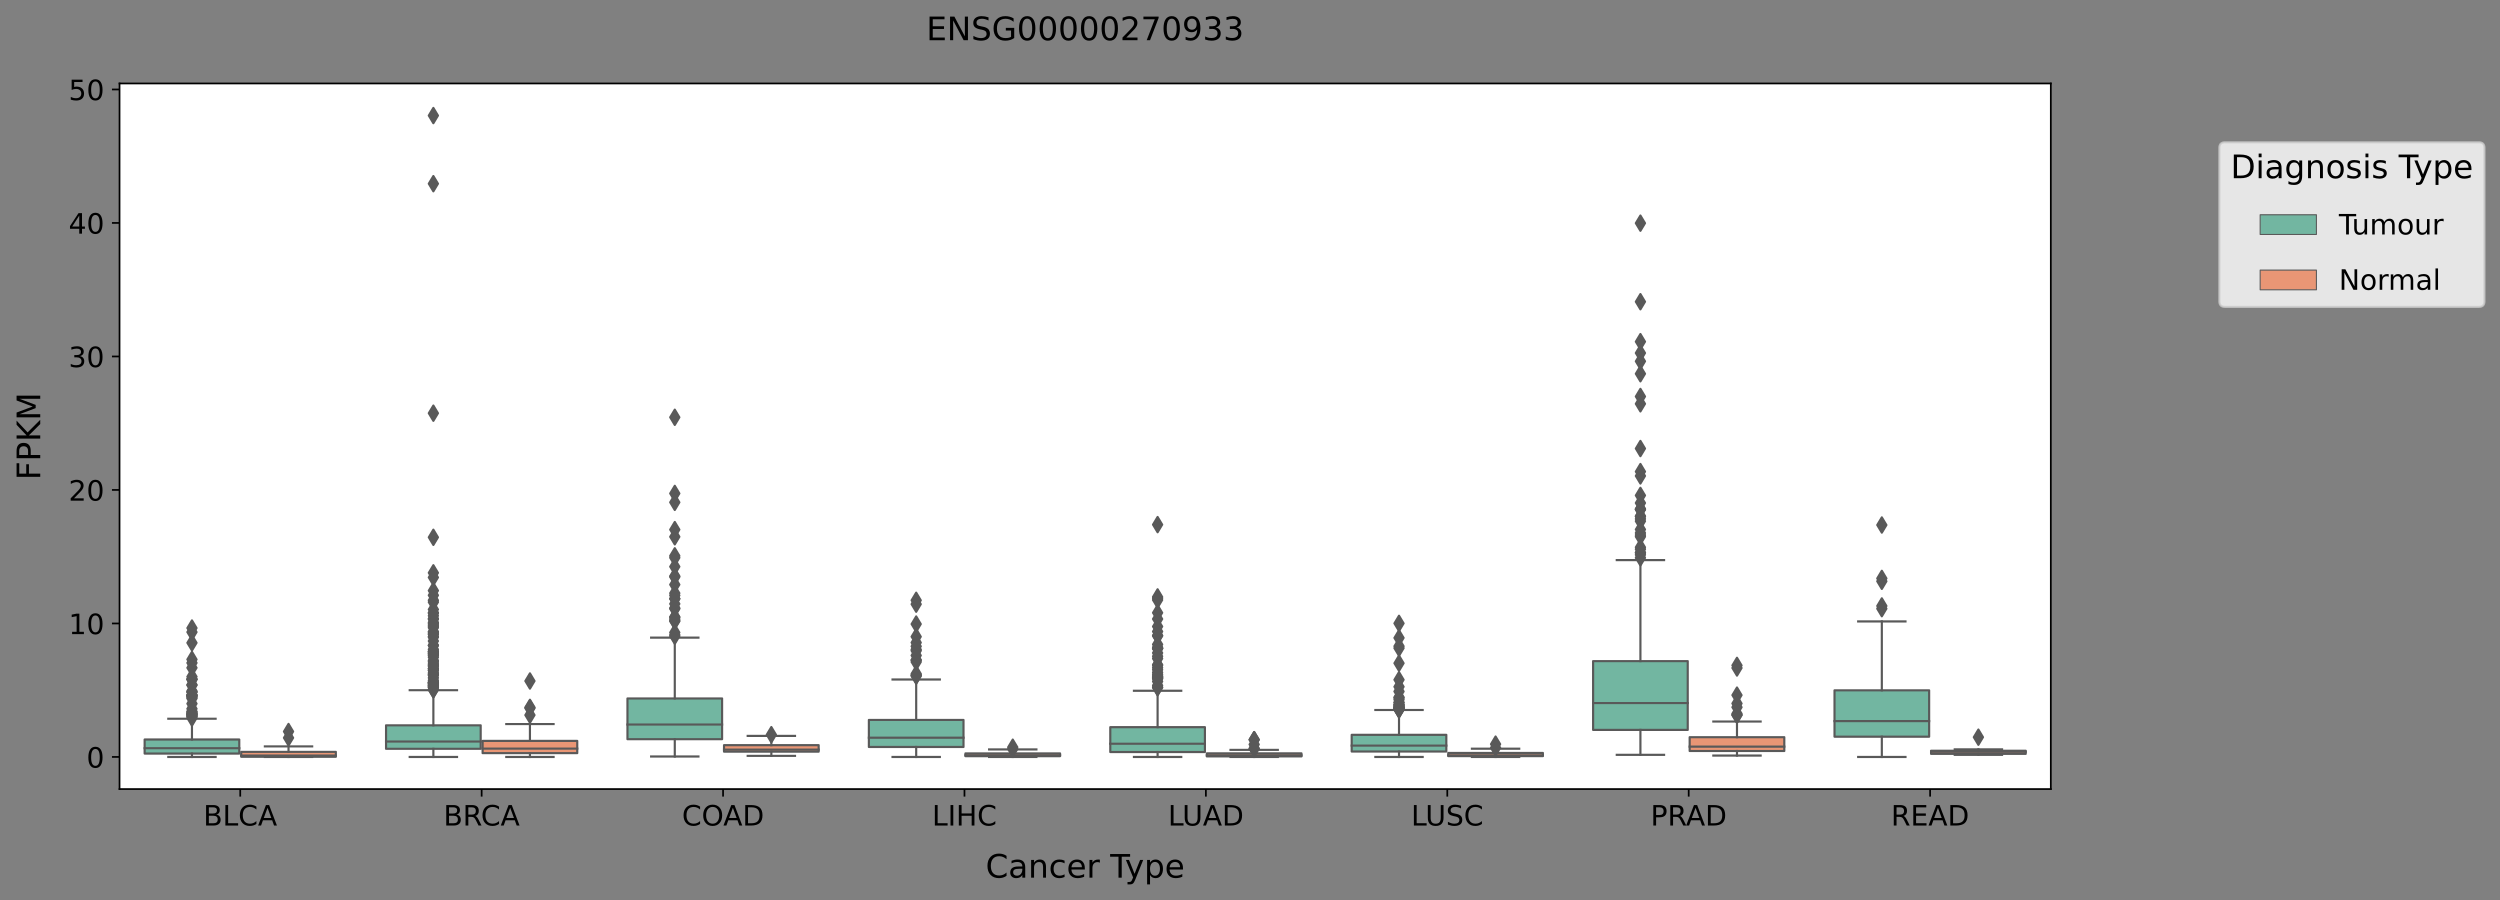 <?xml version="1.0" encoding="utf-8" standalone="no"?>
<!DOCTYPE svg PUBLIC "-//W3C//DTD SVG 1.1//EN"
  "http://www.w3.org/Graphics/SVG/1.1/DTD/svg11.dtd">
<!-- Created with matplotlib (https://matplotlib.org/) -->
<svg height="416.056pt" version="1.1" viewBox="0 0 1155.711 416.056" width="1155.711pt" xmlns="http://www.w3.org/2000/svg" xmlns:xlink="http://www.w3.org/1999/xlink">
 <rect x="0" y="0" width="1155.711" height="416.056" fill="#808080" stroke="none"/>
 <defs>
  <style type="text/css">*{stroke-linecap:butt;stroke-linejoin:round;}</style>
 </defs>
 <g id="figure_1">
  <g id="patch_1">
   <path d="M 0 416.056 
L 1155.711 416.056 
L 1155.711 0 
L 0 0 
z
" style="fill:none;"/>
  </g>
  <g id="axes_1">
   <g id="patch_2">
    <path d="M 55.26 364.758 
L 948.06 364.758 
L 948.06 38.598 
L 55.26 38.598 
z
" style="fill:#ffffff;"/>
   </g>
   <g id="patch_3">
    <path clip-path="url(#pd5384b0ff9)" d="M 66.866 348.361 
L 110.613 348.361 
L 110.613 341.863 
L 66.866 341.863 
L 66.866 348.361 
z
" style="fill:#72b6a1;stroke:#595959;stroke-linejoin:miter;"/>
   </g>
   <g id="patch_4">
    <path clip-path="url(#pd5384b0ff9)" d="M 111.506 349.837 
L 155.253 349.837 
L 155.253 347.569 
L 111.506 347.569 
L 111.506 349.837 
z
" style="fill:#e99675;stroke:#595959;stroke-linejoin:miter;"/>
   </g>
   <g id="patch_5">
    <path clip-path="url(#pd5384b0ff9)" d="M 178.466 346.16 
L 222.213 346.16 
L 222.213 335.302 
L 178.466 335.302 
L 178.466 346.16 
z
" style="fill:#72b6a1;stroke:#595959;stroke-linejoin:miter;"/>
   </g>
   <g id="patch_6">
    <path clip-path="url(#pd5384b0ff9)" d="M 223.106 348.164 
L 266.853 348.164 
L 266.853 342.51 
L 223.106 342.51 
L 223.106 348.164 
z
" style="fill:#e99675;stroke:#595959;stroke-linejoin:miter;"/>
   </g>
   <g id="patch_7">
    <path clip-path="url(#pd5384b0ff9)" d="M 290.066 341.713 
L 333.813 341.713 
L 333.813 322.882 
L 290.066 322.882 
L 290.066 341.713 
z
" style="fill:#72b6a1;stroke:#595959;stroke-linejoin:miter;"/>
   </g>
   <g id="patch_8">
    <path clip-path="url(#pd5384b0ff9)" d="M 334.706 347.475 
L 378.453 347.475 
L 378.453 344.474 
L 334.706 344.474 
L 334.706 347.475 
z
" style="fill:#e99675;stroke:#595959;stroke-linejoin:miter;"/>
   </g>
   <g id="patch_9">
    <path clip-path="url(#pd5384b0ff9)" d="M 401.666 345.316 
L 445.413 345.316 
L 445.413 332.82 
L 401.666 332.82 
L 401.666 345.316 
z
" style="fill:#72b6a1;stroke:#595959;stroke-linejoin:miter;"/>
   </g>
   <g id="patch_10">
    <path clip-path="url(#pd5384b0ff9)" d="M 446.306 349.557 
L 490.053 349.557 
L 490.053 348.29 
L 446.306 348.29 
L 446.306 349.557 
z
" style="fill:#e99675;stroke:#595959;stroke-linejoin:miter;"/>
   </g>
   <g id="patch_11">
    <path clip-path="url(#pd5384b0ff9)" d="M 513.266 347.655 
L 557.013 347.655 
L 557.013 336.155 
L 513.266 336.155 
L 513.266 347.655 
z
" style="fill:#72b6a1;stroke:#595959;stroke-linejoin:miter;"/>
   </g>
   <g id="patch_12">
    <path clip-path="url(#pd5384b0ff9)" d="M 557.906 349.674 
L 601.653 349.674 
L 601.653 348.268 
L 557.906 348.268 
L 557.906 349.674 
z
" style="fill:#e99675;stroke:#595959;stroke-linejoin:miter;"/>
   </g>
   <g id="patch_13">
    <path clip-path="url(#pd5384b0ff9)" d="M 624.866 347.414 
L 668.613 347.414 
L 668.613 339.704 
L 624.866 339.704 
L 624.866 347.414 
z
" style="fill:#72b6a1;stroke:#595959;stroke-linejoin:miter;"/>
   </g>
   <g id="patch_14">
    <path clip-path="url(#pd5384b0ff9)" d="M 669.506 349.542 
L 713.253 349.542 
L 713.253 348.07 
L 669.506 348.07 
L 669.506 349.542 
z
" style="fill:#e99675;stroke:#595959;stroke-linejoin:miter;"/>
   </g>
   <g id="patch_15">
    <path clip-path="url(#pd5384b0ff9)" d="M 736.466 337.423 
L 780.213 337.423 
L 780.213 305.624 
L 736.466 305.624 
L 736.466 337.423 
z
" style="fill:#72b6a1;stroke:#595959;stroke-linejoin:miter;"/>
   </g>
   <g id="patch_16">
    <path clip-path="url(#pd5384b0ff9)" d="M 781.106 347.176 
L 824.853 347.176 
L 824.853 340.792 
L 781.106 340.792 
L 781.106 347.176 
z
" style="fill:#e99675;stroke:#595959;stroke-linejoin:miter;"/>
   </g>
   <g id="patch_17">
    <path clip-path="url(#pd5384b0ff9)" d="M 848.066 340.559 
L 891.813 340.559 
L 891.813 319.13 
L 848.066 319.13 
L 848.066 340.559 
z
" style="fill:#72b6a1;stroke:#595959;stroke-linejoin:miter;"/>
   </g>
   <g id="patch_18">
    <path clip-path="url(#pd5384b0ff9)" d="M 892.706 348.495 
L 936.453 348.495 
L 936.453 347.054 
L 892.706 347.054 
L 892.706 348.495 
z
" style="fill:#e99675;stroke:#595959;stroke-linejoin:miter;"/>
   </g>
   <g id="patch_19">
    <path clip-path="url(#pd5384b0ff9)" d="M 111.06 349.932 
L 111.06 349.932 
L 111.06 349.932 
L 111.06 349.932 
z
" style="fill:#72b6a1;stroke:#595959;stroke-linejoin:miter;stroke-width:0.5;"/>
   </g>
   <g id="patch_20">
    <path clip-path="url(#pd5384b0ff9)" d="M 111.06 349.932 
L 111.06 349.932 
L 111.06 349.932 
L 111.06 349.932 
z
" style="fill:#e99675;stroke:#595959;stroke-linejoin:miter;stroke-width:0.5;"/>
   </g>
   <g id="matplotlib.axis_1">
    <g id="xtick_1">
     <g id="line2d_1">
      <defs>
       <path d="M 0 0 
L 0 3.5 
" id="m43980d574a" style="stroke:#000000;stroke-width:0.8;"/>
      </defs>
      <g>
       <use style="stroke:#000000;stroke-width:0.8;" x="111.06" xlink:href="#m43980d574a" y="364.758"/>
      </g>
     </g>
     <g id="text_1">
      <!-- BLCA -->
      <g transform="translate(93.993 381.636)scale(0.13 -0.13)">
       <defs>
        <path d="M 19.672 34.812 
L 19.672 8.109 
L 35.5 8.109 
Q 43.453 8.109 47.281 11.406 
Q 51.125 14.703 51.125 21.484 
Q 51.125 28.328 47.281 31.562 
Q 43.453 34.812 35.5 34.812 
z
M 19.672 64.797 
L 19.672 42.828 
L 34.281 42.828 
Q 41.5 42.828 45.031 45.531 
Q 48.578 48.25 48.578 53.812 
Q 48.578 59.328 45.031 62.062 
Q 41.5 64.797 34.281 64.797 
z
M 9.812 72.906 
L 35.016 72.906 
Q 46.297 72.906 52.391 68.219 
Q 58.5 63.531 58.5 54.891 
Q 58.5 48.188 55.375 44.234 
Q 52.25 40.281 46.188 39.312 
Q 53.469 37.75 57.5 32.781 
Q 61.531 27.828 61.531 20.406 
Q 61.531 10.641 54.891 5.312 
Q 48.25 0 35.984 0 
L 9.812 0 
z
" id="DejaVuSans-66"/>
        <path d="M 9.812 72.906 
L 19.672 72.906 
L 19.672 8.297 
L 55.172 8.297 
L 55.172 0 
L 9.812 0 
z
" id="DejaVuSans-76"/>
        <path d="M 64.406 67.281 
L 64.406 56.891 
Q 59.422 61.531 53.781 63.812 
Q 48.141 66.109 41.797 66.109 
Q 29.297 66.109 22.656 58.469 
Q 16.016 50.828 16.016 36.375 
Q 16.016 21.969 22.656 14.328 
Q 29.297 6.688 41.797 6.688 
Q 48.141 6.688 53.781 8.984 
Q 59.422 11.281 64.406 15.922 
L 64.406 5.609 
Q 59.234 2.094 53.438 0.328 
Q 47.656 -1.422 41.219 -1.422 
Q 24.656 -1.422 15.125 8.703 
Q 5.609 18.844 5.609 36.375 
Q 5.609 53.953 15.125 64.078 
Q 24.656 74.219 41.219 74.219 
Q 47.75 74.219 53.531 72.484 
Q 59.328 70.75 64.406 67.281 
z
" id="DejaVuSans-67"/>
        <path d="M 34.188 63.188 
L 20.797 26.906 
L 47.609 26.906 
z
M 28.609 72.906 
L 39.797 72.906 
L 67.578 0 
L 57.328 0 
L 50.688 18.703 
L 17.828 18.703 
L 11.188 0 
L 0.781 0 
z
" id="DejaVuSans-65"/>
       </defs>
       <use xlink:href="#DejaVuSans-66"/>
       <use x="68.604" xlink:href="#DejaVuSans-76"/>
       <use x="124.316" xlink:href="#DejaVuSans-67"/>
       <use x="194.141" xlink:href="#DejaVuSans-65"/>
      </g>
     </g>
    </g>
    <g id="xtick_2">
     <g id="line2d_2">
      <g>
       <use style="stroke:#000000;stroke-width:0.8;" x="222.66" xlink:href="#m43980d574a" y="364.758"/>
      </g>
     </g>
     <g id="text_2">
      <!-- BRCA -->
      <g transform="translate(205.023 381.636)scale(0.13 -0.13)">
       <defs>
        <path d="M 44.391 34.188 
Q 47.562 33.109 50.562 29.594 
Q 53.562 26.078 56.594 19.922 
L 66.609 0 
L 56 0 
L 46.688 18.703 
Q 43.062 26.031 39.672 28.422 
Q 36.281 30.812 30.422 30.812 
L 19.672 30.812 
L 19.672 0 
L 9.812 0 
L 9.812 72.906 
L 32.078 72.906 
Q 44.578 72.906 50.734 67.672 
Q 56.891 62.453 56.891 51.906 
Q 56.891 45.016 53.688 40.469 
Q 50.484 35.938 44.391 34.188 
z
M 19.672 64.797 
L 19.672 38.922 
L 32.078 38.922 
Q 39.203 38.922 42.844 42.219 
Q 46.484 45.516 46.484 51.906 
Q 46.484 58.297 42.844 61.547 
Q 39.203 64.797 32.078 64.797 
z
" id="DejaVuSans-82"/>
       </defs>
       <use xlink:href="#DejaVuSans-66"/>
       <use x="68.604" xlink:href="#DejaVuSans-82"/>
       <use x="133.086" xlink:href="#DejaVuSans-67"/>
       <use x="202.91" xlink:href="#DejaVuSans-65"/>
      </g>
     </g>
    </g>
    <g id="xtick_3">
     <g id="line2d_3">
      <g>
       <use style="stroke:#000000;stroke-width:0.8;" x="334.26" xlink:href="#m43980d574a" y="364.758"/>
      </g>
     </g>
     <g id="text_3">
      <!-- COAD -->
      <g transform="translate(315.266 381.636)scale(0.13 -0.13)">
       <defs>
        <path d="M 39.406 66.219 
Q 28.656 66.219 22.328 58.203 
Q 16.016 50.203 16.016 36.375 
Q 16.016 22.609 22.328 14.594 
Q 28.656 6.594 39.406 6.594 
Q 50.141 6.594 56.422 14.594 
Q 62.703 22.609 62.703 36.375 
Q 62.703 50.203 56.422 58.203 
Q 50.141 66.219 39.406 66.219 
z
M 39.406 74.219 
Q 54.734 74.219 63.906 63.938 
Q 73.094 53.656 73.094 36.375 
Q 73.094 19.141 63.906 8.859 
Q 54.734 -1.422 39.406 -1.422 
Q 24.031 -1.422 14.812 8.828 
Q 5.609 19.094 5.609 36.375 
Q 5.609 53.656 14.812 63.938 
Q 24.031 74.219 39.406 74.219 
z
" id="DejaVuSans-79"/>
        <path d="M 19.672 64.797 
L 19.672 8.109 
L 31.594 8.109 
Q 46.688 8.109 53.688 14.938 
Q 60.688 21.781 60.688 36.531 
Q 60.688 51.172 53.688 57.984 
Q 46.688 64.797 31.594 64.797 
z
M 9.812 72.906 
L 30.078 72.906 
Q 51.266 72.906 61.172 64.094 
Q 71.094 55.281 71.094 36.531 
Q 71.094 17.672 61.125 8.828 
Q 51.172 0 30.078 0 
L 9.812 0 
z
" id="DejaVuSans-68"/>
       </defs>
       <use xlink:href="#DejaVuSans-67"/>
       <use x="69.824" xlink:href="#DejaVuSans-79"/>
       <use x="146.785" xlink:href="#DejaVuSans-65"/>
       <use x="215.193" xlink:href="#DejaVuSans-68"/>
      </g>
     </g>
    </g>
    <g id="xtick_4">
     <g id="line2d_4">
      <g>
       <use style="stroke:#000000;stroke-width:0.8;" x="445.86" xlink:href="#m43980d574a" y="364.758"/>
      </g>
     </g>
     <g id="text_4">
      <!-- LIHC -->
      <g transform="translate(430.893 381.636)scale(0.13 -0.13)">
       <defs>
        <path d="M 9.812 72.906 
L 19.672 72.906 
L 19.672 0 
L 9.812 0 
z
" id="DejaVuSans-73"/>
        <path d="M 9.812 72.906 
L 19.672 72.906 
L 19.672 43.016 
L 55.516 43.016 
L 55.516 72.906 
L 65.375 72.906 
L 65.375 0 
L 55.516 0 
L 55.516 34.719 
L 19.672 34.719 
L 19.672 0 
L 9.812 0 
z
" id="DejaVuSans-72"/>
       </defs>
       <use xlink:href="#DejaVuSans-76"/>
       <use x="55.713" xlink:href="#DejaVuSans-73"/>
       <use x="85.205" xlink:href="#DejaVuSans-72"/>
       <use x="160.4" xlink:href="#DejaVuSans-67"/>
      </g>
     </g>
    </g>
    <g id="xtick_5">
     <g id="line2d_5">
      <g>
       <use style="stroke:#000000;stroke-width:0.8;" x="557.46" xlink:href="#m43980d574a" y="364.758"/>
      </g>
     </g>
     <g id="text_5">
      <!-- LUAD -->
      <g transform="translate(539.954 381.636)scale(0.13 -0.13)">
       <defs>
        <path d="M 8.688 72.906 
L 18.609 72.906 
L 18.609 28.609 
Q 18.609 16.891 22.844 11.734 
Q 27.094 6.594 36.625 6.594 
Q 46.094 6.594 50.344 11.734 
Q 54.594 16.891 54.594 28.609 
L 54.594 72.906 
L 64.5 72.906 
L 64.5 27.391 
Q 64.5 13.141 57.438 5.859 
Q 50.391 -1.422 36.625 -1.422 
Q 22.797 -1.422 15.734 5.859 
Q 8.688 13.141 8.688 27.391 
z
" id="DejaVuSans-85"/>
       </defs>
       <use xlink:href="#DejaVuSans-76"/>
       <use x="50.713" xlink:href="#DejaVuSans-85"/>
       <use x="123.906" xlink:href="#DejaVuSans-65"/>
       <use x="192.314" xlink:href="#DejaVuSans-68"/>
      </g>
     </g>
    </g>
    <g id="xtick_6">
     <g id="line2d_6">
      <g>
       <use style="stroke:#000000;stroke-width:0.8;" x="669.06" xlink:href="#m43980d574a" y="364.758"/>
      </g>
     </g>
     <g id="text_6">
      <!-- LUSC -->
      <g transform="translate(652.34 381.636)scale(0.13 -0.13)">
       <defs>
        <path d="M 53.516 70.516 
L 53.516 60.891 
Q 47.906 63.578 42.922 64.891 
Q 37.938 66.219 33.297 66.219 
Q 25.25 66.219 20.875 63.094 
Q 16.5 59.969 16.5 54.203 
Q 16.5 49.359 19.406 46.891 
Q 22.312 44.438 30.422 42.922 
L 36.375 41.703 
Q 47.406 39.594 52.656 34.297 
Q 57.906 29 57.906 20.125 
Q 57.906 9.516 50.797 4.047 
Q 43.703 -1.422 29.984 -1.422 
Q 24.812 -1.422 18.969 -0.25 
Q 13.141 0.922 6.891 3.219 
L 6.891 13.375 
Q 12.891 10.016 18.656 8.297 
Q 24.422 6.594 29.984 6.594 
Q 38.422 6.594 43.016 9.906 
Q 47.609 13.234 47.609 19.391 
Q 47.609 24.75 44.312 27.781 
Q 41.016 30.812 33.5 32.328 
L 27.484 33.5 
Q 16.453 35.688 11.516 40.375 
Q 6.594 45.062 6.594 53.422 
Q 6.594 63.094 13.406 68.656 
Q 20.219 74.219 32.172 74.219 
Q 37.312 74.219 42.625 73.281 
Q 47.953 72.359 53.516 70.516 
z
" id="DejaVuSans-83"/>
       </defs>
       <use xlink:href="#DejaVuSans-76"/>
       <use x="50.713" xlink:href="#DejaVuSans-85"/>
       <use x="123.906" xlink:href="#DejaVuSans-83"/>
       <use x="187.383" xlink:href="#DejaVuSans-67"/>
      </g>
     </g>
    </g>
    <g id="xtick_7">
     <g id="line2d_7">
      <g>
       <use style="stroke:#000000;stroke-width:0.8;" x="780.66" xlink:href="#m43980d574a" y="364.758"/>
      </g>
     </g>
     <g id="text_7">
      <!-- PRAD -->
      <g transform="translate(763.033 381.636)scale(0.13 -0.13)">
       <defs>
        <path d="M 19.672 64.797 
L 19.672 37.406 
L 32.078 37.406 
Q 38.969 37.406 42.719 40.969 
Q 46.484 44.531 46.484 51.125 
Q 46.484 57.672 42.719 61.234 
Q 38.969 64.797 32.078 64.797 
z
M 9.812 72.906 
L 32.078 72.906 
Q 44.344 72.906 50.609 67.359 
Q 56.891 61.812 56.891 51.125 
Q 56.891 40.328 50.609 34.812 
Q 44.344 29.297 32.078 29.297 
L 19.672 29.297 
L 19.672 0 
L 9.812 0 
z
" id="DejaVuSans-80"/>
       </defs>
       <use xlink:href="#DejaVuSans-80"/>
       <use x="60.303" xlink:href="#DejaVuSans-82"/>
       <use x="125.785" xlink:href="#DejaVuSans-65"/>
       <use x="194.193" xlink:href="#DejaVuSans-68"/>
      </g>
     </g>
    </g>
    <g id="xtick_8">
     <g id="line2d_8">
      <g>
       <use style="stroke:#000000;stroke-width:0.8;" x="892.26" xlink:href="#m43980d574a" y="364.758"/>
      </g>
     </g>
     <g id="text_8">
      <!-- READ -->
      <g transform="translate(874.185 381.636)scale(0.13 -0.13)">
       <defs>
        <path d="M 9.812 72.906 
L 55.906 72.906 
L 55.906 64.594 
L 19.672 64.594 
L 19.672 43.016 
L 54.391 43.016 
L 54.391 34.719 
L 19.672 34.719 
L 19.672 8.297 
L 56.781 8.297 
L 56.781 0 
L 9.812 0 
z
" id="DejaVuSans-69"/>
       </defs>
       <use xlink:href="#DejaVuSans-82"/>
       <use x="69.482" xlink:href="#DejaVuSans-69"/>
       <use x="132.666" xlink:href="#DejaVuSans-65"/>
       <use x="201.074" xlink:href="#DejaVuSans-68"/>
      </g>
     </g>
    </g>
    <g id="text_9">
     <!-- Cancer Type -->
     <g transform="translate(455.644 405.737)scale(0.15 -0.15)">
      <defs>
       <path d="M 34.281 27.484 
Q 23.391 27.484 19.188 25 
Q 14.984 22.516 14.984 16.5 
Q 14.984 11.719 18.141 8.906 
Q 21.297 6.109 26.703 6.109 
Q 34.188 6.109 38.703 11.406 
Q 43.219 16.703 43.219 25.484 
L 43.219 27.484 
z
M 52.203 31.203 
L 52.203 0 
L 43.219 0 
L 43.219 8.297 
Q 40.141 3.328 35.547 0.953 
Q 30.953 -1.422 24.312 -1.422 
Q 15.922 -1.422 10.953 3.297 
Q 6 8.016 6 15.922 
Q 6 25.141 12.172 29.828 
Q 18.359 34.516 30.609 34.516 
L 43.219 34.516 
L 43.219 35.406 
Q 43.219 41.609 39.141 45 
Q 35.062 48.391 27.688 48.391 
Q 23 48.391 18.547 47.266 
Q 14.109 46.141 10.016 43.891 
L 10.016 52.203 
Q 14.938 54.109 19.578 55.047 
Q 24.219 56 28.609 56 
Q 40.484 56 46.344 49.844 
Q 52.203 43.703 52.203 31.203 
z
" id="DejaVuSans-97"/>
       <path d="M 54.891 33.016 
L 54.891 0 
L 45.906 0 
L 45.906 32.719 
Q 45.906 40.484 42.875 44.328 
Q 39.844 48.188 33.797 48.188 
Q 26.516 48.188 22.312 43.547 
Q 18.109 38.922 18.109 30.906 
L 18.109 0 
L 9.078 0 
L 9.078 54.688 
L 18.109 54.688 
L 18.109 46.188 
Q 21.344 51.125 25.703 53.562 
Q 30.078 56 35.797 56 
Q 45.219 56 50.047 50.172 
Q 54.891 44.344 54.891 33.016 
z
" id="DejaVuSans-110"/>
       <path d="M 48.781 52.594 
L 48.781 44.188 
Q 44.969 46.297 41.141 47.344 
Q 37.312 48.391 33.406 48.391 
Q 24.656 48.391 19.812 42.844 
Q 14.984 37.312 14.984 27.297 
Q 14.984 17.281 19.812 11.734 
Q 24.656 6.203 33.406 6.203 
Q 37.312 6.203 41.141 7.25 
Q 44.969 8.297 48.781 10.406 
L 48.781 2.094 
Q 45.016 0.344 40.984 -0.531 
Q 36.969 -1.422 32.422 -1.422 
Q 20.062 -1.422 12.781 6.344 
Q 5.516 14.109 5.516 27.297 
Q 5.516 40.672 12.859 48.328 
Q 20.219 56 33.016 56 
Q 37.156 56 41.109 55.141 
Q 45.062 54.297 48.781 52.594 
z
" id="DejaVuSans-99"/>
       <path d="M 56.203 29.594 
L 56.203 25.203 
L 14.891 25.203 
Q 15.484 15.922 20.484 11.062 
Q 25.484 6.203 34.422 6.203 
Q 39.594 6.203 44.453 7.469 
Q 49.312 8.734 54.109 11.281 
L 54.109 2.781 
Q 49.266 0.734 44.188 -0.344 
Q 39.109 -1.422 33.891 -1.422 
Q 20.797 -1.422 13.156 6.188 
Q 5.516 13.812 5.516 26.812 
Q 5.516 40.234 12.766 48.109 
Q 20.016 56 32.328 56 
Q 43.359 56 49.781 48.891 
Q 56.203 41.797 56.203 29.594 
z
M 47.219 32.234 
Q 47.125 39.594 43.094 43.984 
Q 39.062 48.391 32.422 48.391 
Q 24.906 48.391 20.391 44.141 
Q 15.875 39.891 15.188 32.172 
z
" id="DejaVuSans-101"/>
       <path d="M 41.109 46.297 
Q 39.594 47.172 37.812 47.578 
Q 36.031 48 33.891 48 
Q 26.266 48 22.188 43.047 
Q 18.109 38.094 18.109 28.812 
L 18.109 0 
L 9.078 0 
L 9.078 54.688 
L 18.109 54.688 
L 18.109 46.188 
Q 20.953 51.172 25.484 53.578 
Q 30.031 56 36.531 56 
Q 37.453 56 38.578 55.875 
Q 39.703 55.766 41.062 55.516 
z
" id="DejaVuSans-114"/>
       <path id="DejaVuSans-32"/>
       <path d="M -0.297 72.906 
L 61.375 72.906 
L 61.375 64.594 
L 35.5 64.594 
L 35.5 0 
L 25.594 0 
L 25.594 64.594 
L -0.297 64.594 
z
" id="DejaVuSans-84"/>
       <path d="M 32.172 -5.078 
Q 28.375 -14.844 24.75 -17.812 
Q 21.141 -20.797 15.094 -20.797 
L 7.906 -20.797 
L 7.906 -13.281 
L 13.188 -13.281 
Q 16.891 -13.281 18.938 -11.516 
Q 21 -9.766 23.484 -3.219 
L 25.094 0.875 
L 2.984 54.688 
L 12.5 54.688 
L 29.594 11.922 
L 46.688 54.688 
L 56.203 54.688 
z
" id="DejaVuSans-121"/>
       <path d="M 18.109 8.203 
L 18.109 -20.797 
L 9.078 -20.797 
L 9.078 54.688 
L 18.109 54.688 
L 18.109 46.391 
Q 20.953 51.266 25.266 53.625 
Q 29.594 56 35.594 56 
Q 45.562 56 51.781 48.094 
Q 58.016 40.188 58.016 27.297 
Q 58.016 14.406 51.781 6.484 
Q 45.562 -1.422 35.594 -1.422 
Q 29.594 -1.422 25.266 0.953 
Q 20.953 3.328 18.109 8.203 
z
M 48.688 27.297 
Q 48.688 37.203 44.609 42.844 
Q 40.531 48.484 33.406 48.484 
Q 26.266 48.484 22.188 42.844 
Q 18.109 37.203 18.109 27.297 
Q 18.109 17.391 22.188 11.75 
Q 26.266 6.109 33.406 6.109 
Q 40.531 6.109 44.609 11.75 
Q 48.688 17.391 48.688 27.297 
z
" id="DejaVuSans-112"/>
      </defs>
      <use xlink:href="#DejaVuSans-67"/>
      <use x="69.824" xlink:href="#DejaVuSans-97"/>
      <use x="131.104" xlink:href="#DejaVuSans-110"/>
      <use x="194.482" xlink:href="#DejaVuSans-99"/>
      <use x="249.463" xlink:href="#DejaVuSans-101"/>
      <use x="310.986" xlink:href="#DejaVuSans-114"/>
      <use x="352.1" xlink:href="#DejaVuSans-32"/>
      <use x="383.887" xlink:href="#DejaVuSans-84"/>
      <use x="429.346" xlink:href="#DejaVuSans-121"/>
      <use x="488.525" xlink:href="#DejaVuSans-112"/>
      <use x="552.002" xlink:href="#DejaVuSans-101"/>
     </g>
    </g>
   </g>
   <g id="matplotlib.axis_2">
    <g id="ytick_1">
     <g id="line2d_9">
      <defs>
       <path d="M 0 0 
L -3.5 0 
" id="m3088df9b96" style="stroke:#000000;stroke-width:0.8;"/>
      </defs>
      <g>
       <use style="stroke:#000000;stroke-width:0.8;" x="55.26" xlink:href="#m3088df9b96" y="349.932"/>
      </g>
     </g>
     <g id="text_10">
      <!-- 0 -->
      <g transform="translate(39.988 354.871)scale(0.13 -0.13)">
       <defs>
        <path d="M 31.781 66.406 
Q 24.172 66.406 20.328 58.906 
Q 16.5 51.422 16.5 36.375 
Q 16.5 21.391 20.328 13.891 
Q 24.172 6.391 31.781 6.391 
Q 39.453 6.391 43.281 13.891 
Q 47.125 21.391 47.125 36.375 
Q 47.125 51.422 43.281 58.906 
Q 39.453 66.406 31.781 66.406 
z
M 31.781 74.219 
Q 44.047 74.219 50.516 64.516 
Q 56.984 54.828 56.984 36.375 
Q 56.984 17.969 50.516 8.266 
Q 44.047 -1.422 31.781 -1.422 
Q 19.531 -1.422 13.062 8.266 
Q 6.594 17.969 6.594 36.375 
Q 6.594 54.828 13.062 64.516 
Q 19.531 74.219 31.781 74.219 
z
" id="DejaVuSans-48"/>
       </defs>
       <use xlink:href="#DejaVuSans-48"/>
      </g>
     </g>
    </g>
    <g id="ytick_2">
     <g id="line2d_10">
      <g>
       <use style="stroke:#000000;stroke-width:0.8;" x="55.26" xlink:href="#m3088df9b96" y="288.217"/>
      </g>
     </g>
     <g id="text_11">
      <!-- 10 -->
      <g transform="translate(31.717 293.156)scale(0.13 -0.13)">
       <defs>
        <path d="M 12.406 8.297 
L 28.516 8.297 
L 28.516 63.922 
L 10.984 60.406 
L 10.984 69.391 
L 28.422 72.906 
L 38.281 72.906 
L 38.281 8.297 
L 54.391 8.297 
L 54.391 0 
L 12.406 0 
z
" id="DejaVuSans-49"/>
       </defs>
       <use xlink:href="#DejaVuSans-49"/>
       <use x="63.623" xlink:href="#DejaVuSans-48"/>
      </g>
     </g>
    </g>
    <g id="ytick_3">
     <g id="line2d_11">
      <g>
       <use style="stroke:#000000;stroke-width:0.8;" x="55.26" xlink:href="#m3088df9b96" y="226.502"/>
      </g>
     </g>
     <g id="text_12">
      <!-- 20 -->
      <g transform="translate(31.717 231.441)scale(0.13 -0.13)">
       <defs>
        <path d="M 19.188 8.297 
L 53.609 8.297 
L 53.609 0 
L 7.328 0 
L 7.328 8.297 
Q 12.938 14.109 22.625 23.891 
Q 32.328 33.688 34.812 36.531 
Q 39.547 41.844 41.422 45.531 
Q 43.312 49.219 43.312 52.781 
Q 43.312 58.594 39.234 62.25 
Q 35.156 65.922 28.609 65.922 
Q 23.969 65.922 18.812 64.312 
Q 13.672 62.703 7.812 59.422 
L 7.812 69.391 
Q 13.766 71.781 18.938 73 
Q 24.125 74.219 28.422 74.219 
Q 39.75 74.219 46.484 68.547 
Q 53.219 62.891 53.219 53.422 
Q 53.219 48.922 51.531 44.891 
Q 49.859 40.875 45.406 35.406 
Q 44.188 33.984 37.641 27.219 
Q 31.109 20.453 19.188 8.297 
z
" id="DejaVuSans-50"/>
       </defs>
       <use xlink:href="#DejaVuSans-50"/>
       <use x="63.623" xlink:href="#DejaVuSans-48"/>
      </g>
     </g>
    </g>
    <g id="ytick_4">
     <g id="line2d_12">
      <g>
       <use style="stroke:#000000;stroke-width:0.8;" x="55.26" xlink:href="#m3088df9b96" y="164.787"/>
      </g>
     </g>
     <g id="text_13">
      <!-- 30 -->
      <g transform="translate(31.717 169.726)scale(0.13 -0.13)">
       <defs>
        <path d="M 40.578 39.312 
Q 47.656 37.797 51.625 33 
Q 55.609 28.219 55.609 21.188 
Q 55.609 10.406 48.188 4.484 
Q 40.766 -1.422 27.094 -1.422 
Q 22.516 -1.422 17.656 -0.516 
Q 12.797 0.391 7.625 2.203 
L 7.625 11.719 
Q 11.719 9.328 16.594 8.109 
Q 21.484 6.891 26.812 6.891 
Q 36.078 6.891 40.938 10.547 
Q 45.797 14.203 45.797 21.188 
Q 45.797 27.641 41.281 31.266 
Q 36.766 34.906 28.719 34.906 
L 20.219 34.906 
L 20.219 43.016 
L 29.109 43.016 
Q 36.375 43.016 40.234 45.922 
Q 44.094 48.828 44.094 54.297 
Q 44.094 59.906 40.109 62.906 
Q 36.141 65.922 28.719 65.922 
Q 24.656 65.922 20.016 65.031 
Q 15.375 64.156 9.812 62.312 
L 9.812 71.094 
Q 15.438 72.656 20.344 73.438 
Q 25.25 74.219 29.594 74.219 
Q 40.828 74.219 47.359 69.109 
Q 53.906 64.016 53.906 55.328 
Q 53.906 49.266 50.438 45.094 
Q 46.969 40.922 40.578 39.312 
z
" id="DejaVuSans-51"/>
       </defs>
       <use xlink:href="#DejaVuSans-51"/>
       <use x="63.623" xlink:href="#DejaVuSans-48"/>
      </g>
     </g>
    </g>
    <g id="ytick_5">
     <g id="line2d_13">
      <g>
       <use style="stroke:#000000;stroke-width:0.8;" x="55.26" xlink:href="#m3088df9b96" y="103.073"/>
      </g>
     </g>
     <g id="text_14">
      <!-- 40 -->
      <g transform="translate(31.717 108.012)scale(0.13 -0.13)">
       <defs>
        <path d="M 37.797 64.312 
L 12.891 25.391 
L 37.797 25.391 
z
M 35.203 72.906 
L 47.609 72.906 
L 47.609 25.391 
L 58.016 25.391 
L 58.016 17.188 
L 47.609 17.188 
L 47.609 0 
L 37.797 0 
L 37.797 17.188 
L 4.891 17.188 
L 4.891 26.703 
z
" id="DejaVuSans-52"/>
       </defs>
       <use xlink:href="#DejaVuSans-52"/>
       <use x="63.623" xlink:href="#DejaVuSans-48"/>
      </g>
     </g>
    </g>
    <g id="ytick_6">
     <g id="line2d_14">
      <g>
       <use style="stroke:#000000;stroke-width:0.8;" x="55.26" xlink:href="#m3088df9b96" y="41.358"/>
      </g>
     </g>
     <g id="text_15">
      <!-- 50 -->
      <g transform="translate(31.717 46.297)scale(0.13 -0.13)">
       <defs>
        <path d="M 10.797 72.906 
L 49.516 72.906 
L 49.516 64.594 
L 19.828 64.594 
L 19.828 46.734 
Q 21.969 47.469 24.109 47.828 
Q 26.266 48.188 28.422 48.188 
Q 40.625 48.188 47.75 41.5 
Q 54.891 34.812 54.891 23.391 
Q 54.891 11.625 47.562 5.094 
Q 40.234 -1.422 26.906 -1.422 
Q 22.312 -1.422 17.547 -0.641 
Q 12.797 0.141 7.719 1.703 
L 7.719 11.625 
Q 12.109 9.234 16.797 8.062 
Q 21.484 6.891 26.703 6.891 
Q 35.156 6.891 40.078 11.328 
Q 45.016 15.766 45.016 23.391 
Q 45.016 31 40.078 35.438 
Q 35.156 39.891 26.703 39.891 
Q 22.75 39.891 18.812 39.016 
Q 14.891 38.141 10.797 36.281 
z
" id="DejaVuSans-53"/>
       </defs>
       <use xlink:href="#DejaVuSans-53"/>
       <use x="63.623" xlink:href="#DejaVuSans-48"/>
      </g>
     </g>
    </g>
    <g id="text_16">
     <!-- FPKM -->
     <g transform="translate(18.598 221.903)rotate(-90)scale(0.15 -0.15)">
      <defs>
       <path d="M 9.812 72.906 
L 51.703 72.906 
L 51.703 64.594 
L 19.672 64.594 
L 19.672 43.109 
L 48.578 43.109 
L 48.578 34.812 
L 19.672 34.812 
L 19.672 0 
L 9.812 0 
z
" id="DejaVuSans-70"/>
       <path d="M 9.812 72.906 
L 19.672 72.906 
L 19.672 42.094 
L 52.391 72.906 
L 65.094 72.906 
L 28.906 38.922 
L 67.672 0 
L 54.688 0 
L 19.672 35.109 
L 19.672 0 
L 9.812 0 
z
" id="DejaVuSans-75"/>
       <path d="M 9.812 72.906 
L 24.516 72.906 
L 43.109 23.297 
L 61.812 72.906 
L 76.516 72.906 
L 76.516 0 
L 66.891 0 
L 66.891 64.016 
L 48.094 14.016 
L 38.188 14.016 
L 19.391 64.016 
L 19.391 0 
L 9.812 0 
z
" id="DejaVuSans-77"/>
      </defs>
      <use xlink:href="#DejaVuSans-70"/>
      <use x="57.52" xlink:href="#DejaVuSans-80"/>
      <use x="117.822" xlink:href="#DejaVuSans-75"/>
      <use x="183.398" xlink:href="#DejaVuSans-77"/>
     </g>
    </g>
   </g>
   <g id="line2d_15">
    <path clip-path="url(#pd5384b0ff9)" d="M 88.74 348.361 
L 88.74 349.932 
" style="fill:none;stroke:#595959;stroke-linecap:square;"/>
   </g>
   <g id="line2d_16">
    <path clip-path="url(#pd5384b0ff9)" d="M 88.74 341.863 
L 88.74 332.261 
" style="fill:none;stroke:#595959;stroke-linecap:square;"/>
   </g>
   <g id="line2d_17">
    <path clip-path="url(#pd5384b0ff9)" d="M 77.803 349.932 
L 99.676 349.932 
" style="fill:none;stroke:#595959;stroke-linecap:square;"/>
   </g>
   <g id="line2d_18">
    <path clip-path="url(#pd5384b0ff9)" d="M 77.803 332.261 
L 99.676 332.261 
" style="fill:none;stroke:#595959;stroke-linecap:square;"/>
   </g>
   <g id="line2d_19">
    <defs>
     <path d="M -0 3.536 
L 2.121 0 
L -0 -3.536 
L -2.121 -0 
z
" id="m1e9a5a5f9e" style="stroke:#595959;stroke-linejoin:miter;"/>
    </defs>
    <g clip-path="url(#pd5384b0ff9)">
     <use style="fill:#595959;stroke:#595959;stroke-linejoin:miter;" x="88.74" xlink:href="#m1e9a5a5f9e" y="322.888"/>
     <use style="fill:#595959;stroke:#595959;stroke-linejoin:miter;" x="88.74" xlink:href="#m1e9a5a5f9e" y="292.203"/>
     <use style="fill:#595959;stroke:#595959;stroke-linejoin:miter;" x="88.74" xlink:href="#m1e9a5a5f9e" y="297.165"/>
     <use style="fill:#595959;stroke:#595959;stroke-linejoin:miter;" x="88.74" xlink:href="#m1e9a5a5f9e" y="313.966"/>
     <use style="fill:#595959;stroke:#595959;stroke-linejoin:miter;" x="88.74" xlink:href="#m1e9a5a5f9e" y="331.12"/>
     <use style="fill:#595959;stroke:#595959;stroke-linejoin:miter;" x="88.74" xlink:href="#m1e9a5a5f9e" y="325.289"/>
     <use style="fill:#595959;stroke:#595959;stroke-linejoin:miter;" x="88.74" xlink:href="#m1e9a5a5f9e" y="330.271"/>
     <use style="fill:#595959;stroke:#595959;stroke-linejoin:miter;" x="88.74" xlink:href="#m1e9a5a5f9e" y="329.611"/>
     <use style="fill:#595959;stroke:#595959;stroke-linejoin:miter;" x="88.74" xlink:href="#m1e9a5a5f9e" y="331.296"/>
     <use style="fill:#595959;stroke:#595959;stroke-linejoin:miter;" x="88.74" xlink:href="#m1e9a5a5f9e" y="330.105"/>
     <use style="fill:#595959;stroke:#595959;stroke-linejoin:miter;" x="88.74" xlink:href="#m1e9a5a5f9e" y="314.137"/>
     <use style="fill:#595959;stroke:#595959;stroke-linejoin:miter;" x="88.74" xlink:href="#m1e9a5a5f9e" y="322.447"/>
     <use style="fill:#595959;stroke:#595959;stroke-linejoin:miter;" x="88.74" xlink:href="#m1e9a5a5f9e" y="321.24"/>
     <use style="fill:#595959;stroke:#595959;stroke-linejoin:miter;" x="88.74" xlink:href="#m1e9a5a5f9e" y="331.905"/>
     <use style="fill:#595959;stroke:#595959;stroke-linejoin:miter;" x="88.74" xlink:href="#m1e9a5a5f9e" y="329.178"/>
     <use style="fill:#595959;stroke:#595959;stroke-linejoin:miter;" x="88.74" xlink:href="#m1e9a5a5f9e" y="321.458"/>
     <use style="fill:#595959;stroke:#595959;stroke-linejoin:miter;" x="88.74" xlink:href="#m1e9a5a5f9e" y="314.003"/>
     <use style="fill:#595959;stroke:#595959;stroke-linejoin:miter;" x="88.74" xlink:href="#m1e9a5a5f9e" y="319.853"/>
     <use style="fill:#595959;stroke:#595959;stroke-linejoin:miter;" x="88.74" xlink:href="#m1e9a5a5f9e" y="316.536"/>
     <use style="fill:#595959;stroke:#595959;stroke-linejoin:miter;" x="88.74" xlink:href="#m1e9a5a5f9e" y="327.647"/>
     <use style="fill:#595959;stroke:#595959;stroke-linejoin:miter;" x="88.74" xlink:href="#m1e9a5a5f9e" y="312.819"/>
     <use style="fill:#595959;stroke:#595959;stroke-linejoin:miter;" x="88.74" xlink:href="#m1e9a5a5f9e" y="306.449"/>
     <use style="fill:#595959;stroke:#595959;stroke-linejoin:miter;" x="88.74" xlink:href="#m1e9a5a5f9e" y="319.453"/>
     <use style="fill:#595959;stroke:#595959;stroke-linejoin:miter;" x="88.74" xlink:href="#m1e9a5a5f9e" y="316.79"/>
     <use style="fill:#595959;stroke:#595959;stroke-linejoin:miter;" x="88.74" xlink:href="#m1e9a5a5f9e" y="329.915"/>
     <use style="fill:#595959;stroke:#595959;stroke-linejoin:miter;" x="88.74" xlink:href="#m1e9a5a5f9e" y="321.317"/>
     <use style="fill:#595959;stroke:#595959;stroke-linejoin:miter;" x="88.74" xlink:href="#m1e9a5a5f9e" y="320.033"/>
     <use style="fill:#595959;stroke:#595959;stroke-linejoin:miter;" x="88.74" xlink:href="#m1e9a5a5f9e" y="321.844"/>
     <use style="fill:#595959;stroke:#595959;stroke-linejoin:miter;" x="88.74" xlink:href="#m1e9a5a5f9e" y="328.853"/>
     <use style="fill:#595959;stroke:#595959;stroke-linejoin:miter;" x="88.74" xlink:href="#m1e9a5a5f9e" y="308.71"/>
     <use style="fill:#595959;stroke:#595959;stroke-linejoin:miter;" x="88.74" xlink:href="#m1e9a5a5f9e" y="304.848"/>
     <use style="fill:#595959;stroke:#595959;stroke-linejoin:miter;" x="88.74" xlink:href="#m1e9a5a5f9e" y="330.732"/>
     <use style="fill:#595959;stroke:#595959;stroke-linejoin:miter;" x="88.74" xlink:href="#m1e9a5a5f9e" y="330.476"/>
     <use style="fill:#595959;stroke:#595959;stroke-linejoin:miter;" x="88.74" xlink:href="#m1e9a5a5f9e" y="290.335"/>
     <use style="fill:#595959;stroke:#595959;stroke-linejoin:miter;" x="88.74" xlink:href="#m1e9a5a5f9e" y="321.812"/>
    </g>
   </g>
   <g id="line2d_20">
    <path clip-path="url(#pd5384b0ff9)" d="M 133.38 349.837 
L 133.38 349.932 
" style="fill:none;stroke:#595959;stroke-linecap:square;"/>
   </g>
   <g id="line2d_21">
    <path clip-path="url(#pd5384b0ff9)" d="M 133.38 347.569 
L 133.38 345.049 
" style="fill:none;stroke:#595959;stroke-linecap:square;"/>
   </g>
   <g id="line2d_22">
    <path clip-path="url(#pd5384b0ff9)" d="M 122.443 349.932 
L 144.316 349.932 
" style="fill:none;stroke:#595959;stroke-linecap:square;"/>
   </g>
   <g id="line2d_23">
    <path clip-path="url(#pd5384b0ff9)" d="M 122.443 345.049 
L 144.316 345.049 
" style="fill:none;stroke:#595959;stroke-linecap:square;"/>
   </g>
   <g id="line2d_24">
    <g clip-path="url(#pd5384b0ff9)">
     <use style="fill:#595959;stroke:#595959;stroke-linejoin:miter;" x="133.38" xlink:href="#m1e9a5a5f9e" y="341.088"/>
     <use style="fill:#595959;stroke:#595959;stroke-linejoin:miter;" x="133.38" xlink:href="#m1e9a5a5f9e" y="338.177"/>
    </g>
   </g>
   <g id="line2d_25">
    <path clip-path="url(#pd5384b0ff9)" d="M 200.34 346.16 
L 200.34 349.932 
" style="fill:none;stroke:#595959;stroke-linecap:square;"/>
   </g>
   <g id="line2d_26">
    <path clip-path="url(#pd5384b0ff9)" d="M 200.34 335.302 
L 200.34 319.068 
" style="fill:none;stroke:#595959;stroke-linecap:square;"/>
   </g>
   <g id="line2d_27">
    <path clip-path="url(#pd5384b0ff9)" d="M 189.403 349.932 
L 211.276 349.932 
" style="fill:none;stroke:#595959;stroke-linecap:square;"/>
   </g>
   <g id="line2d_28">
    <path clip-path="url(#pd5384b0ff9)" d="M 189.403 319.068 
L 211.276 319.068 
" style="fill:none;stroke:#595959;stroke-linecap:square;"/>
   </g>
   <g id="line2d_29">
    <g clip-path="url(#pd5384b0ff9)">
     <use style="fill:#595959;stroke:#595959;stroke-linejoin:miter;" x="200.34" xlink:href="#m1e9a5a5f9e" y="292.191"/>
     <use style="fill:#595959;stroke:#595959;stroke-linejoin:miter;" x="200.34" xlink:href="#m1e9a5a5f9e" y="312.21"/>
     <use style="fill:#595959;stroke:#595959;stroke-linejoin:miter;" x="200.34" xlink:href="#m1e9a5a5f9e" y="314.524"/>
     <use style="fill:#595959;stroke:#595959;stroke-linejoin:miter;" x="200.34" xlink:href="#m1e9a5a5f9e" y="278.366"/>
     <use style="fill:#595959;stroke:#595959;stroke-linejoin:miter;" x="200.34" xlink:href="#m1e9a5a5f9e" y="288.951"/>
     <use style="fill:#595959;stroke:#595959;stroke-linejoin:miter;" x="200.34" xlink:href="#m1e9a5a5f9e" y="301.922"/>
     <use style="fill:#595959;stroke:#595959;stroke-linejoin:miter;" x="200.34" xlink:href="#m1e9a5a5f9e" y="264.808"/>
     <use style="fill:#595959;stroke:#595959;stroke-linejoin:miter;" x="200.34" xlink:href="#m1e9a5a5f9e" y="317.714"/>
     <use style="fill:#595959;stroke:#595959;stroke-linejoin:miter;" x="200.34" xlink:href="#m1e9a5a5f9e" y="303.838"/>
     <use style="fill:#595959;stroke:#595959;stroke-linejoin:miter;" x="200.34" xlink:href="#m1e9a5a5f9e" y="298.408"/>
     <use style="fill:#595959;stroke:#595959;stroke-linejoin:miter;" x="200.34" xlink:href="#m1e9a5a5f9e" y="292.063"/>
     <use style="fill:#595959;stroke:#595959;stroke-linejoin:miter;" x="200.34" xlink:href="#m1e9a5a5f9e" y="292.965"/>
     <use style="fill:#595959;stroke:#595959;stroke-linejoin:miter;" x="200.34" xlink:href="#m1e9a5a5f9e" y="315.837"/>
     <use style="fill:#595959;stroke:#595959;stroke-linejoin:miter;" x="200.34" xlink:href="#m1e9a5a5f9e" y="301.161"/>
     <use style="fill:#595959;stroke:#595959;stroke-linejoin:miter;" x="200.34" xlink:href="#m1e9a5a5f9e" y="315.808"/>
     <use style="fill:#595959;stroke:#595959;stroke-linejoin:miter;" x="200.34" xlink:href="#m1e9a5a5f9e" y="293.302"/>
     <use style="fill:#595959;stroke:#595959;stroke-linejoin:miter;" x="200.34" xlink:href="#m1e9a5a5f9e" y="302.677"/>
     <use style="fill:#595959;stroke:#595959;stroke-linejoin:miter;" x="200.34" xlink:href="#m1e9a5a5f9e" y="191.013"/>
     <use style="fill:#595959;stroke:#595959;stroke-linejoin:miter;" x="200.34" xlink:href="#m1e9a5a5f9e" y="316.999"/>
     <use style="fill:#595959;stroke:#595959;stroke-linejoin:miter;" x="200.34" xlink:href="#m1e9a5a5f9e" y="305.807"/>
     <use style="fill:#595959;stroke:#595959;stroke-linejoin:miter;" x="200.34" xlink:href="#m1e9a5a5f9e" y="290.169"/>
     <use style="fill:#595959;stroke:#595959;stroke-linejoin:miter;" x="200.34" xlink:href="#m1e9a5a5f9e" y="301.061"/>
     <use style="fill:#595959;stroke:#595959;stroke-linejoin:miter;" x="200.34" xlink:href="#m1e9a5a5f9e" y="317.363"/>
     <use style="fill:#595959;stroke:#595959;stroke-linejoin:miter;" x="200.34" xlink:href="#m1e9a5a5f9e" y="306.564"/>
     <use style="fill:#595959;stroke:#595959;stroke-linejoin:miter;" x="200.34" xlink:href="#m1e9a5a5f9e" y="84.914"/>
     <use style="fill:#595959;stroke:#595959;stroke-linejoin:miter;" x="200.34" xlink:href="#m1e9a5a5f9e" y="308.115"/>
     <use style="fill:#595959;stroke:#595959;stroke-linejoin:miter;" x="200.34" xlink:href="#m1e9a5a5f9e" y="311.044"/>
     <use style="fill:#595959;stroke:#595959;stroke-linejoin:miter;" x="200.34" xlink:href="#m1e9a5a5f9e" y="286.247"/>
     <use style="fill:#595959;stroke:#595959;stroke-linejoin:miter;" x="200.34" xlink:href="#m1e9a5a5f9e" y="311.937"/>
     <use style="fill:#595959;stroke:#595959;stroke-linejoin:miter;" x="200.34" xlink:href="#m1e9a5a5f9e" y="318.883"/>
     <use style="fill:#595959;stroke:#595959;stroke-linejoin:miter;" x="200.34" xlink:href="#m1e9a5a5f9e" y="315.348"/>
     <use style="fill:#595959;stroke:#595959;stroke-linejoin:miter;" x="200.34" xlink:href="#m1e9a5a5f9e" y="305.295"/>
     <use style="fill:#595959;stroke:#595959;stroke-linejoin:miter;" x="200.34" xlink:href="#m1e9a5a5f9e" y="296.348"/>
     <use style="fill:#595959;stroke:#595959;stroke-linejoin:miter;" x="200.34" xlink:href="#m1e9a5a5f9e" y="307.337"/>
     <use style="fill:#595959;stroke:#595959;stroke-linejoin:miter;" x="200.34" xlink:href="#m1e9a5a5f9e" y="284.665"/>
     <use style="fill:#595959;stroke:#595959;stroke-linejoin:miter;" x="200.34" xlink:href="#m1e9a5a5f9e" y="277.505"/>
     <use style="fill:#595959;stroke:#595959;stroke-linejoin:miter;" x="200.34" xlink:href="#m1e9a5a5f9e" y="315.456"/>
     <use style="fill:#595959;stroke:#595959;stroke-linejoin:miter;" x="200.34" xlink:href="#m1e9a5a5f9e" y="310.002"/>
     <use style="fill:#595959;stroke:#595959;stroke-linejoin:miter;" x="200.34" xlink:href="#m1e9a5a5f9e" y="302.172"/>
     <use style="fill:#595959;stroke:#595959;stroke-linejoin:miter;" x="200.34" xlink:href="#m1e9a5a5f9e" y="318.719"/>
     <use style="fill:#595959;stroke:#595959;stroke-linejoin:miter;" x="200.34" xlink:href="#m1e9a5a5f9e" y="298.309"/>
     <use style="fill:#595959;stroke:#595959;stroke-linejoin:miter;" x="200.34" xlink:href="#m1e9a5a5f9e" y="287.717"/>
     <use style="fill:#595959;stroke:#595959;stroke-linejoin:miter;" x="200.34" xlink:href="#m1e9a5a5f9e" y="301.486"/>
     <use style="fill:#595959;stroke:#595959;stroke-linejoin:miter;" x="200.34" xlink:href="#m1e9a5a5f9e" y="294.303"/>
     <use style="fill:#595959;stroke:#595959;stroke-linejoin:miter;" x="200.34" xlink:href="#m1e9a5a5f9e" y="311.56"/>
     <use style="fill:#595959;stroke:#595959;stroke-linejoin:miter;" x="200.34" xlink:href="#m1e9a5a5f9e" y="283.342"/>
     <use style="fill:#595959;stroke:#595959;stroke-linejoin:miter;" x="200.34" xlink:href="#m1e9a5a5f9e" y="315.928"/>
     <use style="fill:#595959;stroke:#595959;stroke-linejoin:miter;" x="200.34" xlink:href="#m1e9a5a5f9e" y="315.36"/>
     <use style="fill:#595959;stroke:#595959;stroke-linejoin:miter;" x="200.34" xlink:href="#m1e9a5a5f9e" y="273.037"/>
     <use style="fill:#595959;stroke:#595959;stroke-linejoin:miter;" x="200.34" xlink:href="#m1e9a5a5f9e" y="288.271"/>
     <use style="fill:#595959;stroke:#595959;stroke-linejoin:miter;" x="200.34" xlink:href="#m1e9a5a5f9e" y="283.369"/>
     <use style="fill:#595959;stroke:#595959;stroke-linejoin:miter;" x="200.34" xlink:href="#m1e9a5a5f9e" y="266.941"/>
     <use style="fill:#595959;stroke:#595959;stroke-linejoin:miter;" x="200.34" xlink:href="#m1e9a5a5f9e" y="281.746"/>
     <use style="fill:#595959;stroke:#595959;stroke-linejoin:miter;" x="200.34" xlink:href="#m1e9a5a5f9e" y="313.37"/>
     <use style="fill:#595959;stroke:#595959;stroke-linejoin:miter;" x="200.34" xlink:href="#m1e9a5a5f9e" y="303.045"/>
     <use style="fill:#595959;stroke:#595959;stroke-linejoin:miter;" x="200.34" xlink:href="#m1e9a5a5f9e" y="316.554"/>
     <use style="fill:#595959;stroke:#595959;stroke-linejoin:miter;" x="200.34" xlink:href="#m1e9a5a5f9e" y="316.591"/>
     <use style="fill:#595959;stroke:#595959;stroke-linejoin:miter;" x="200.34" xlink:href="#m1e9a5a5f9e" y="309.133"/>
     <use style="fill:#595959;stroke:#595959;stroke-linejoin:miter;" x="200.34" xlink:href="#m1e9a5a5f9e" y="317.843"/>
     <use style="fill:#595959;stroke:#595959;stroke-linejoin:miter;" x="200.34" xlink:href="#m1e9a5a5f9e" y="53.423"/>
     <use style="fill:#595959;stroke:#595959;stroke-linejoin:miter;" x="200.34" xlink:href="#m1e9a5a5f9e" y="300.191"/>
     <use style="fill:#595959;stroke:#595959;stroke-linejoin:miter;" x="200.34" xlink:href="#m1e9a5a5f9e" y="289.514"/>
     <use style="fill:#595959;stroke:#595959;stroke-linejoin:miter;" x="200.34" xlink:href="#m1e9a5a5f9e" y="294.558"/>
     <use style="fill:#595959;stroke:#595959;stroke-linejoin:miter;" x="200.34" xlink:href="#m1e9a5a5f9e" y="317.095"/>
     <use style="fill:#595959;stroke:#595959;stroke-linejoin:miter;" x="200.34" xlink:href="#m1e9a5a5f9e" y="309.024"/>
     <use style="fill:#595959;stroke:#595959;stroke-linejoin:miter;" x="200.34" xlink:href="#m1e9a5a5f9e" y="248.39"/>
     <use style="fill:#595959;stroke:#595959;stroke-linejoin:miter;" x="200.34" xlink:href="#m1e9a5a5f9e" y="309.79"/>
     <use style="fill:#595959;stroke:#595959;stroke-linejoin:miter;" x="200.34" xlink:href="#m1e9a5a5f9e" y="275.194"/>
     <use style="fill:#595959;stroke:#595959;stroke-linejoin:miter;" x="200.34" xlink:href="#m1e9a5a5f9e" y="286.004"/>
     <use style="fill:#595959;stroke:#595959;stroke-linejoin:miter;" x="200.34" xlink:href="#m1e9a5a5f9e" y="307.522"/>
    </g>
   </g>
   <g id="line2d_30">
    <path clip-path="url(#pd5384b0ff9)" d="M 244.98 348.164 
L 244.98 349.932 
" style="fill:none;stroke:#595959;stroke-linecap:square;"/>
   </g>
   <g id="line2d_31">
    <path clip-path="url(#pd5384b0ff9)" d="M 244.98 342.51 
L 244.98 334.732 
" style="fill:none;stroke:#595959;stroke-linecap:square;"/>
   </g>
   <g id="line2d_32">
    <path clip-path="url(#pd5384b0ff9)" d="M 234.043 349.932 
L 255.916 349.932 
" style="fill:none;stroke:#595959;stroke-linecap:square;"/>
   </g>
   <g id="line2d_33">
    <path clip-path="url(#pd5384b0ff9)" d="M 234.043 334.732 
L 255.916 334.732 
" style="fill:none;stroke:#595959;stroke-linecap:square;"/>
   </g>
   <g id="line2d_34">
    <g clip-path="url(#pd5384b0ff9)">
     <use style="fill:#595959;stroke:#595959;stroke-linejoin:miter;" x="244.98" xlink:href="#m1e9a5a5f9e" y="314.815"/>
     <use style="fill:#595959;stroke:#595959;stroke-linejoin:miter;" x="244.98" xlink:href="#m1e9a5a5f9e" y="327.373"/>
     <use style="fill:#595959;stroke:#595959;stroke-linejoin:miter;" x="244.98" xlink:href="#m1e9a5a5f9e" y="327.006"/>
     <use style="fill:#595959;stroke:#595959;stroke-linejoin:miter;" x="244.98" xlink:href="#m1e9a5a5f9e" y="330.57"/>
    </g>
   </g>
   <g id="line2d_35">
    <path clip-path="url(#pd5384b0ff9)" d="M 311.94 341.713 
L 311.94 349.719 
" style="fill:none;stroke:#595959;stroke-linecap:square;"/>
   </g>
   <g id="line2d_36">
    <path clip-path="url(#pd5384b0ff9)" d="M 311.94 322.882 
L 311.94 294.771 
" style="fill:none;stroke:#595959;stroke-linecap:square;"/>
   </g>
   <g id="line2d_37">
    <path clip-path="url(#pd5384b0ff9)" d="M 301.003 349.719 
L 322.876 349.719 
" style="fill:none;stroke:#595959;stroke-linecap:square;"/>
   </g>
   <g id="line2d_38">
    <path clip-path="url(#pd5384b0ff9)" d="M 301.003 294.771 
L 322.876 294.771 
" style="fill:none;stroke:#595959;stroke-linecap:square;"/>
   </g>
   <g id="line2d_39">
    <g clip-path="url(#pd5384b0ff9)">
     <use style="fill:#595959;stroke:#595959;stroke-linejoin:miter;" x="311.94" xlink:href="#m1e9a5a5f9e" y="228.109"/>
     <use style="fill:#595959;stroke:#595959;stroke-linejoin:miter;" x="311.94" xlink:href="#m1e9a5a5f9e" y="248.142"/>
     <use style="fill:#595959;stroke:#595959;stroke-linejoin:miter;" x="311.94" xlink:href="#m1e9a5a5f9e" y="256.954"/>
     <use style="fill:#595959;stroke:#595959;stroke-linejoin:miter;" x="311.94" xlink:href="#m1e9a5a5f9e" y="286.205"/>
     <use style="fill:#595959;stroke:#595959;stroke-linejoin:miter;" x="311.94" xlink:href="#m1e9a5a5f9e" y="293.491"/>
     <use style="fill:#595959;stroke:#595959;stroke-linejoin:miter;" x="311.94" xlink:href="#m1e9a5a5f9e" y="276.813"/>
     <use style="fill:#595959;stroke:#595959;stroke-linejoin:miter;" x="311.94" xlink:href="#m1e9a5a5f9e" y="287.202"/>
     <use style="fill:#595959;stroke:#595959;stroke-linejoin:miter;" x="311.94" xlink:href="#m1e9a5a5f9e" y="270.253"/>
     <use style="fill:#595959;stroke:#595959;stroke-linejoin:miter;" x="311.94" xlink:href="#m1e9a5a5f9e" y="274.22"/>
     <use style="fill:#595959;stroke:#595959;stroke-linejoin:miter;" x="311.94" xlink:href="#m1e9a5a5f9e" y="266.712"/>
     <use style="fill:#595959;stroke:#595959;stroke-linejoin:miter;" x="311.94" xlink:href="#m1e9a5a5f9e" y="276.779"/>
     <use style="fill:#595959;stroke:#595959;stroke-linejoin:miter;" x="311.94" xlink:href="#m1e9a5a5f9e" y="192.907"/>
     <use style="fill:#595959;stroke:#595959;stroke-linejoin:miter;" x="311.94" xlink:href="#m1e9a5a5f9e" y="266.335"/>
     <use style="fill:#595959;stroke:#595959;stroke-linejoin:miter;" x="311.94" xlink:href="#m1e9a5a5f9e" y="275.262"/>
     <use style="fill:#595959;stroke:#595959;stroke-linejoin:miter;" x="311.94" xlink:href="#m1e9a5a5f9e" y="281.085"/>
     <use style="fill:#595959;stroke:#595959;stroke-linejoin:miter;" x="311.94" xlink:href="#m1e9a5a5f9e" y="232.221"/>
     <use style="fill:#595959;stroke:#595959;stroke-linejoin:miter;" x="311.94" xlink:href="#m1e9a5a5f9e" y="292.393"/>
     <use style="fill:#595959;stroke:#595959;stroke-linejoin:miter;" x="311.94" xlink:href="#m1e9a5a5f9e" y="286.942"/>
     <use style="fill:#595959;stroke:#595959;stroke-linejoin:miter;" x="311.94" xlink:href="#m1e9a5a5f9e" y="279.159"/>
     <use style="fill:#595959;stroke:#595959;stroke-linejoin:miter;" x="311.94" xlink:href="#m1e9a5a5f9e" y="261.957"/>
     <use style="fill:#595959;stroke:#595959;stroke-linejoin:miter;" x="311.94" xlink:href="#m1e9a5a5f9e" y="285.367"/>
     <use style="fill:#595959;stroke:#595959;stroke-linejoin:miter;" x="311.94" xlink:href="#m1e9a5a5f9e" y="281.447"/>
     <use style="fill:#595959;stroke:#595959;stroke-linejoin:miter;" x="311.94" xlink:href="#m1e9a5a5f9e" y="257.826"/>
     <use style="fill:#595959;stroke:#595959;stroke-linejoin:miter;" x="311.94" xlink:href="#m1e9a5a5f9e" y="285.182"/>
     <use style="fill:#595959;stroke:#595959;stroke-linejoin:miter;" x="311.94" xlink:href="#m1e9a5a5f9e" y="244.836"/>
     <use style="fill:#595959;stroke:#595959;stroke-linejoin:miter;" x="311.94" xlink:href="#m1e9a5a5f9e" y="294.102"/>
    </g>
   </g>
   <g id="line2d_40">
    <path clip-path="url(#pd5384b0ff9)" d="M 356.58 347.475 
L 356.58 349.423 
" style="fill:none;stroke:#595959;stroke-linecap:square;"/>
   </g>
   <g id="line2d_41">
    <path clip-path="url(#pd5384b0ff9)" d="M 356.58 344.474 
L 356.58 340.196 
" style="fill:none;stroke:#595959;stroke-linecap:square;"/>
   </g>
   <g id="line2d_42">
    <path clip-path="url(#pd5384b0ff9)" d="M 345.643 349.423 
L 367.516 349.423 
" style="fill:none;stroke:#595959;stroke-linecap:square;"/>
   </g>
   <g id="line2d_43">
    <path clip-path="url(#pd5384b0ff9)" d="M 345.643 340.196 
L 367.516 340.196 
" style="fill:none;stroke:#595959;stroke-linecap:square;"/>
   </g>
   <g id="line2d_44">
    <g clip-path="url(#pd5384b0ff9)">
     <use style="fill:#595959;stroke:#595959;stroke-linejoin:miter;" x="356.58" xlink:href="#m1e9a5a5f9e" y="339.63"/>
    </g>
   </g>
   <g id="line2d_45">
    <path clip-path="url(#pd5384b0ff9)" d="M 423.54 345.316 
L 423.54 349.932 
" style="fill:none;stroke:#595959;stroke-linecap:square;"/>
   </g>
   <g id="line2d_46">
    <path clip-path="url(#pd5384b0ff9)" d="M 423.54 332.82 
L 423.54 314.126 
" style="fill:none;stroke:#595959;stroke-linecap:square;"/>
   </g>
   <g id="line2d_47">
    <path clip-path="url(#pd5384b0ff9)" d="M 412.603 349.932 
L 434.476 349.932 
" style="fill:none;stroke:#595959;stroke-linecap:square;"/>
   </g>
   <g id="line2d_48">
    <path clip-path="url(#pd5384b0ff9)" d="M 412.603 314.126 
L 434.476 314.126 
" style="fill:none;stroke:#595959;stroke-linecap:square;"/>
   </g>
   <g id="line2d_49">
    <g clip-path="url(#pd5384b0ff9)">
     <use style="fill:#595959;stroke:#595959;stroke-linejoin:miter;" x="423.54" xlink:href="#m1e9a5a5f9e" y="312.563"/>
     <use style="fill:#595959;stroke:#595959;stroke-linejoin:miter;" x="423.54" xlink:href="#m1e9a5a5f9e" y="297.059"/>
     <use style="fill:#595959;stroke:#595959;stroke-linejoin:miter;" x="423.54" xlink:href="#m1e9a5a5f9e" y="303.006"/>
     <use style="fill:#595959;stroke:#595959;stroke-linejoin:miter;" x="423.54" xlink:href="#m1e9a5a5f9e" y="300.824"/>
     <use style="fill:#595959;stroke:#595959;stroke-linejoin:miter;" x="423.54" xlink:href="#m1e9a5a5f9e" y="288.489"/>
     <use style="fill:#595959;stroke:#595959;stroke-linejoin:miter;" x="423.54" xlink:href="#m1e9a5a5f9e" y="312.186"/>
     <use style="fill:#595959;stroke:#595959;stroke-linejoin:miter;" x="423.54" xlink:href="#m1e9a5a5f9e" y="311.486"/>
     <use style="fill:#595959;stroke:#595959;stroke-linejoin:miter;" x="423.54" xlink:href="#m1e9a5a5f9e" y="300.255"/>
     <use style="fill:#595959;stroke:#595959;stroke-linejoin:miter;" x="423.54" xlink:href="#m1e9a5a5f9e" y="305.156"/>
     <use style="fill:#595959;stroke:#595959;stroke-linejoin:miter;" x="423.54" xlink:href="#m1e9a5a5f9e" y="277.515"/>
     <use style="fill:#595959;stroke:#595959;stroke-linejoin:miter;" x="423.54" xlink:href="#m1e9a5a5f9e" y="298.786"/>
     <use style="fill:#595959;stroke:#595959;stroke-linejoin:miter;" x="423.54" xlink:href="#m1e9a5a5f9e" y="294.321"/>
     <use style="fill:#595959;stroke:#595959;stroke-linejoin:miter;" x="423.54" xlink:href="#m1e9a5a5f9e" y="279.3"/>
     <use style="fill:#595959;stroke:#595959;stroke-linejoin:miter;" x="423.54" xlink:href="#m1e9a5a5f9e" y="306.015"/>
     <use style="fill:#595959;stroke:#595959;stroke-linejoin:miter;" x="423.54" xlink:href="#m1e9a5a5f9e" y="312.105"/>
     <use style="fill:#595959;stroke:#595959;stroke-linejoin:miter;" x="423.54" xlink:href="#m1e9a5a5f9e" y="305.132"/>
    </g>
   </g>
   <g id="line2d_50">
    <path clip-path="url(#pd5384b0ff9)" d="M 468.18 349.557 
L 468.18 349.932 
" style="fill:none;stroke:#595959;stroke-linecap:square;"/>
   </g>
   <g id="line2d_51">
    <path clip-path="url(#pd5384b0ff9)" d="M 468.18 348.29 
L 468.18 346.446 
" style="fill:none;stroke:#595959;stroke-linecap:square;"/>
   </g>
   <g id="line2d_52">
    <path clip-path="url(#pd5384b0ff9)" d="M 457.243 349.932 
L 479.116 349.932 
" style="fill:none;stroke:#595959;stroke-linecap:square;"/>
   </g>
   <g id="line2d_53">
    <path clip-path="url(#pd5384b0ff9)" d="M 457.243 346.446 
L 479.116 346.446 
" style="fill:none;stroke:#595959;stroke-linecap:square;"/>
   </g>
   <g id="line2d_54">
    <g clip-path="url(#pd5384b0ff9)">
     <use style="fill:#595959;stroke:#595959;stroke-linejoin:miter;" x="468.18" xlink:href="#m1e9a5a5f9e" y="345.424"/>
     <use style="fill:#595959;stroke:#595959;stroke-linejoin:miter;" x="468.18" xlink:href="#m1e9a5a5f9e" y="346.265"/>
    </g>
   </g>
   <g id="line2d_55">
    <path clip-path="url(#pd5384b0ff9)" d="M 535.14 347.655 
L 535.14 349.932 
" style="fill:none;stroke:#595959;stroke-linecap:square;"/>
   </g>
   <g id="line2d_56">
    <path clip-path="url(#pd5384b0ff9)" d="M 535.14 336.155 
L 535.14 319.324 
" style="fill:none;stroke:#595959;stroke-linecap:square;"/>
   </g>
   <g id="line2d_57">
    <path clip-path="url(#pd5384b0ff9)" d="M 524.203 349.932 
L 546.076 349.932 
" style="fill:none;stroke:#595959;stroke-linecap:square;"/>
   </g>
   <g id="line2d_58">
    <path clip-path="url(#pd5384b0ff9)" d="M 524.203 319.324 
L 546.076 319.324 
" style="fill:none;stroke:#595959;stroke-linecap:square;"/>
   </g>
   <g id="line2d_59">
    <g clip-path="url(#pd5384b0ff9)">
     <use style="fill:#595959;stroke:#595959;stroke-linejoin:miter;" x="535.14" xlink:href="#m1e9a5a5f9e" y="310.833"/>
     <use style="fill:#595959;stroke:#595959;stroke-linejoin:miter;" x="535.14" xlink:href="#m1e9a5a5f9e" y="312.465"/>
     <use style="fill:#595959;stroke:#595959;stroke-linejoin:miter;" x="535.14" xlink:href="#m1e9a5a5f9e" y="301.843"/>
     <use style="fill:#595959;stroke:#595959;stroke-linejoin:miter;" x="535.14" xlink:href="#m1e9a5a5f9e" y="308.667"/>
     <use style="fill:#595959;stroke:#595959;stroke-linejoin:miter;" x="535.14" xlink:href="#m1e9a5a5f9e" y="317.678"/>
     <use style="fill:#595959;stroke:#595959;stroke-linejoin:miter;" x="535.14" xlink:href="#m1e9a5a5f9e" y="299.74"/>
     <use style="fill:#595959;stroke:#595959;stroke-linejoin:miter;" x="535.14" xlink:href="#m1e9a5a5f9e" y="313.031"/>
     <use style="fill:#595959;stroke:#595959;stroke-linejoin:miter;" x="535.14" xlink:href="#m1e9a5a5f9e" y="277.364"/>
     <use style="fill:#595959;stroke:#595959;stroke-linejoin:miter;" x="535.14" xlink:href="#m1e9a5a5f9e" y="307.365"/>
     <use style="fill:#595959;stroke:#595959;stroke-linejoin:miter;" x="535.14" xlink:href="#m1e9a5a5f9e" y="283.276"/>
     <use style="fill:#595959;stroke:#595959;stroke-linejoin:miter;" x="535.14" xlink:href="#m1e9a5a5f9e" y="313.765"/>
     <use style="fill:#595959;stroke:#595959;stroke-linejoin:miter;" x="535.14" xlink:href="#m1e9a5a5f9e" y="291.949"/>
     <use style="fill:#595959;stroke:#595959;stroke-linejoin:miter;" x="535.14" xlink:href="#m1e9a5a5f9e" y="304.451"/>
     <use style="fill:#595959;stroke:#595959;stroke-linejoin:miter;" x="535.14" xlink:href="#m1e9a5a5f9e" y="275.943"/>
     <use style="fill:#595959;stroke:#595959;stroke-linejoin:miter;" x="535.14" xlink:href="#m1e9a5a5f9e" y="293.81"/>
     <use style="fill:#595959;stroke:#595959;stroke-linejoin:miter;" x="535.14" xlink:href="#m1e9a5a5f9e" y="297.91"/>
     <use style="fill:#595959;stroke:#595959;stroke-linejoin:miter;" x="535.14" xlink:href="#m1e9a5a5f9e" y="299.848"/>
     <use style="fill:#595959;stroke:#595959;stroke-linejoin:miter;" x="535.14" xlink:href="#m1e9a5a5f9e" y="299.294"/>
     <use style="fill:#595959;stroke:#595959;stroke-linejoin:miter;" x="535.14" xlink:href="#m1e9a5a5f9e" y="313.054"/>
     <use style="fill:#595959;stroke:#595959;stroke-linejoin:miter;" x="535.14" xlink:href="#m1e9a5a5f9e" y="309.613"/>
     <use style="fill:#595959;stroke:#595959;stroke-linejoin:miter;" x="535.14" xlink:href="#m1e9a5a5f9e" y="311.714"/>
     <use style="fill:#595959;stroke:#595959;stroke-linejoin:miter;" x="535.14" xlink:href="#m1e9a5a5f9e" y="315.041"/>
     <use style="fill:#595959;stroke:#595959;stroke-linejoin:miter;" x="535.14" xlink:href="#m1e9a5a5f9e" y="317.903"/>
     <use style="fill:#595959;stroke:#595959;stroke-linejoin:miter;" x="535.14" xlink:href="#m1e9a5a5f9e" y="303.386"/>
     <use style="fill:#595959;stroke:#595959;stroke-linejoin:miter;" x="535.14" xlink:href="#m1e9a5a5f9e" y="286.152"/>
     <use style="fill:#595959;stroke:#595959;stroke-linejoin:miter;" x="535.14" xlink:href="#m1e9a5a5f9e" y="242.523"/>
     <use style="fill:#595959;stroke:#595959;stroke-linejoin:miter;" x="535.14" xlink:href="#m1e9a5a5f9e" y="289.625"/>
     <use style="fill:#595959;stroke:#595959;stroke-linejoin:miter;" x="535.14" xlink:href="#m1e9a5a5f9e" y="313.686"/>
     <use style="fill:#595959;stroke:#595959;stroke-linejoin:miter;" x="535.14" xlink:href="#m1e9a5a5f9e" y="293.963"/>
     <use style="fill:#595959;stroke:#595959;stroke-linejoin:miter;" x="535.14" xlink:href="#m1e9a5a5f9e" y="316.868"/>
     <use style="fill:#595959;stroke:#595959;stroke-linejoin:miter;" x="535.14" xlink:href="#m1e9a5a5f9e" y="312.961"/>
     <use style="fill:#595959;stroke:#595959;stroke-linejoin:miter;" x="535.14" xlink:href="#m1e9a5a5f9e" y="307.482"/>
     <use style="fill:#595959;stroke:#595959;stroke-linejoin:miter;" x="535.14" xlink:href="#m1e9a5a5f9e" y="299.718"/>
     <use style="fill:#595959;stroke:#595959;stroke-linejoin:miter;" x="535.14" xlink:href="#m1e9a5a5f9e" y="276.558"/>
    </g>
   </g>
   <g id="line2d_60">
    <path clip-path="url(#pd5384b0ff9)" d="M 579.78 349.674 
L 579.78 349.932 
" style="fill:none;stroke:#595959;stroke-linecap:square;"/>
   </g>
   <g id="line2d_61">
    <path clip-path="url(#pd5384b0ff9)" d="M 579.78 348.268 
L 579.78 346.652 
" style="fill:none;stroke:#595959;stroke-linecap:square;"/>
   </g>
   <g id="line2d_62">
    <path clip-path="url(#pd5384b0ff9)" d="M 568.843 349.932 
L 590.716 349.932 
" style="fill:none;stroke:#595959;stroke-linecap:square;"/>
   </g>
   <g id="line2d_63">
    <path clip-path="url(#pd5384b0ff9)" d="M 568.843 346.652 
L 590.716 346.652 
" style="fill:none;stroke:#595959;stroke-linecap:square;"/>
   </g>
   <g id="line2d_64">
    <g clip-path="url(#pd5384b0ff9)">
     <use style="fill:#595959;stroke:#595959;stroke-linejoin:miter;" x="579.78" xlink:href="#m1e9a5a5f9e" y="346.113"/>
     <use style="fill:#595959;stroke:#595959;stroke-linejoin:miter;" x="579.78" xlink:href="#m1e9a5a5f9e" y="344.148"/>
     <use style="fill:#595959;stroke:#595959;stroke-linejoin:miter;" x="579.78" xlink:href="#m1e9a5a5f9e" y="341.941"/>
     <use style="fill:#595959;stroke:#595959;stroke-linejoin:miter;" x="579.78" xlink:href="#m1e9a5a5f9e" y="341.936"/>
     <use style="fill:#595959;stroke:#595959;stroke-linejoin:miter;" x="579.78" xlink:href="#m1e9a5a5f9e" y="345.975"/>
    </g>
   </g>
   <g id="line2d_65">
    <path clip-path="url(#pd5384b0ff9)" d="M 646.74 347.414 
L 646.74 349.932 
" style="fill:none;stroke:#595959;stroke-linecap:square;"/>
   </g>
   <g id="line2d_66">
    <path clip-path="url(#pd5384b0ff9)" d="M 646.74 339.704 
L 646.74 328.227 
" style="fill:none;stroke:#595959;stroke-linecap:square;"/>
   </g>
   <g id="line2d_67">
    <path clip-path="url(#pd5384b0ff9)" d="M 635.803 349.932 
L 657.676 349.932 
" style="fill:none;stroke:#595959;stroke-linecap:square;"/>
   </g>
   <g id="line2d_68">
    <path clip-path="url(#pd5384b0ff9)" d="M 635.803 328.227 
L 657.676 328.227 
" style="fill:none;stroke:#595959;stroke-linecap:square;"/>
   </g>
   <g id="line2d_69">
    <g clip-path="url(#pd5384b0ff9)">
     <use style="fill:#595959;stroke:#595959;stroke-linejoin:miter;" x="646.74" xlink:href="#m1e9a5a5f9e" y="299.634"/>
     <use style="fill:#595959;stroke:#595959;stroke-linejoin:miter;" x="646.74" xlink:href="#m1e9a5a5f9e" y="327.423"/>
     <use style="fill:#595959;stroke:#595959;stroke-linejoin:miter;" x="646.74" xlink:href="#m1e9a5a5f9e" y="326.994"/>
     <use style="fill:#595959;stroke:#595959;stroke-linejoin:miter;" x="646.74" xlink:href="#m1e9a5a5f9e" y="319.653"/>
     <use style="fill:#595959;stroke:#595959;stroke-linejoin:miter;" x="646.74" xlink:href="#m1e9a5a5f9e" y="288.172"/>
     <use style="fill:#595959;stroke:#595959;stroke-linejoin:miter;" x="646.74" xlink:href="#m1e9a5a5f9e" y="324.957"/>
     <use style="fill:#595959;stroke:#595959;stroke-linejoin:miter;" x="646.74" xlink:href="#m1e9a5a5f9e" y="294.884"/>
     <use style="fill:#595959;stroke:#595959;stroke-linejoin:miter;" x="646.74" xlink:href="#m1e9a5a5f9e" y="327.884"/>
     <use style="fill:#595959;stroke:#595959;stroke-linejoin:miter;" x="646.74" xlink:href="#m1e9a5a5f9e" y="298.735"/>
     <use style="fill:#595959;stroke:#595959;stroke-linejoin:miter;" x="646.74" xlink:href="#m1e9a5a5f9e" y="326.017"/>
     <use style="fill:#595959;stroke:#595959;stroke-linejoin:miter;" x="646.74" xlink:href="#m1e9a5a5f9e" y="314.236"/>
     <use style="fill:#595959;stroke:#595959;stroke-linejoin:miter;" x="646.74" xlink:href="#m1e9a5a5f9e" y="325.867"/>
     <use style="fill:#595959;stroke:#595959;stroke-linejoin:miter;" x="646.74" xlink:href="#m1e9a5a5f9e" y="327.999"/>
     <use style="fill:#595959;stroke:#595959;stroke-linejoin:miter;" x="646.74" xlink:href="#m1e9a5a5f9e" y="317.47"/>
     <use style="fill:#595959;stroke:#595959;stroke-linejoin:miter;" x="646.74" xlink:href="#m1e9a5a5f9e" y="323.434"/>
     <use style="fill:#595959;stroke:#595959;stroke-linejoin:miter;" x="646.74" xlink:href="#m1e9a5a5f9e" y="327.519"/>
     <use style="fill:#595959;stroke:#595959;stroke-linejoin:miter;" x="646.74" xlink:href="#m1e9a5a5f9e" y="326.611"/>
     <use style="fill:#595959;stroke:#595959;stroke-linejoin:miter;" x="646.74" xlink:href="#m1e9a5a5f9e" y="322.299"/>
     <use style="fill:#595959;stroke:#595959;stroke-linejoin:miter;" x="646.74" xlink:href="#m1e9a5a5f9e" y="324.635"/>
     <use style="fill:#595959;stroke:#595959;stroke-linejoin:miter;" x="646.74" xlink:href="#m1e9a5a5f9e" y="327.201"/>
     <use style="fill:#595959;stroke:#595959;stroke-linejoin:miter;" x="646.74" xlink:href="#m1e9a5a5f9e" y="306.593"/>
     <use style="fill:#595959;stroke:#595959;stroke-linejoin:miter;" x="646.74" xlink:href="#m1e9a5a5f9e" y="322.65"/>
     <use style="fill:#595959;stroke:#595959;stroke-linejoin:miter;" x="646.74" xlink:href="#m1e9a5a5f9e" y="327.557"/>
     <use style="fill:#595959;stroke:#595959;stroke-linejoin:miter;" x="646.74" xlink:href="#m1e9a5a5f9e" y="325.827"/>
     <use style="fill:#595959;stroke:#595959;stroke-linejoin:miter;" x="646.74" xlink:href="#m1e9a5a5f9e" y="328.074"/>
     <use style="fill:#595959;stroke:#595959;stroke-linejoin:miter;" x="646.74" xlink:href="#m1e9a5a5f9e" y="326.82"/>
     <use style="fill:#595959;stroke:#595959;stroke-linejoin:miter;" x="646.74" xlink:href="#m1e9a5a5f9e" y="327.017"/>
    </g>
   </g>
   <g id="line2d_70">
    <path clip-path="url(#pd5384b0ff9)" d="M 691.38 349.542 
L 691.38 349.932 
" style="fill:none;stroke:#595959;stroke-linecap:square;"/>
   </g>
   <g id="line2d_71">
    <path clip-path="url(#pd5384b0ff9)" d="M 691.38 348.07 
L 691.38 346.115 
" style="fill:none;stroke:#595959;stroke-linecap:square;"/>
   </g>
   <g id="line2d_72">
    <path clip-path="url(#pd5384b0ff9)" d="M 680.443 349.932 
L 702.316 349.932 
" style="fill:none;stroke:#595959;stroke-linecap:square;"/>
   </g>
   <g id="line2d_73">
    <path clip-path="url(#pd5384b0ff9)" d="M 680.443 346.115 
L 702.316 346.115 
" style="fill:none;stroke:#595959;stroke-linecap:square;"/>
   </g>
   <g id="line2d_74">
    <g clip-path="url(#pd5384b0ff9)">
     <use style="fill:#595959;stroke:#595959;stroke-linejoin:miter;" x="691.38" xlink:href="#m1e9a5a5f9e" y="344.006"/>
     <use style="fill:#595959;stroke:#595959;stroke-linejoin:miter;" x="691.38" xlink:href="#m1e9a5a5f9e" y="345.702"/>
    </g>
   </g>
   <g id="line2d_75">
    <path clip-path="url(#pd5384b0ff9)" d="M 758.34 337.423 
L 758.34 348.945 
" style="fill:none;stroke:#595959;stroke-linecap:square;"/>
   </g>
   <g id="line2d_76">
    <path clip-path="url(#pd5384b0ff9)" d="M 758.34 305.624 
L 758.34 258.929 
" style="fill:none;stroke:#595959;stroke-linecap:square;"/>
   </g>
   <g id="line2d_77">
    <path clip-path="url(#pd5384b0ff9)" d="M 747.403 348.945 
L 769.276 348.945 
" style="fill:none;stroke:#595959;stroke-linecap:square;"/>
   </g>
   <g id="line2d_78">
    <path clip-path="url(#pd5384b0ff9)" d="M 747.403 258.929 
L 769.276 258.929 
" style="fill:none;stroke:#595959;stroke-linecap:square;"/>
   </g>
   <g id="line2d_79">
    <g clip-path="url(#pd5384b0ff9)">
     <use style="fill:#595959;stroke:#595959;stroke-linejoin:miter;" x="758.34" xlink:href="#m1e9a5a5f9e" y="238.671"/>
     <use style="fill:#595959;stroke:#595959;stroke-linejoin:miter;" x="758.34" xlink:href="#m1e9a5a5f9e" y="186.679"/>
     <use style="fill:#595959;stroke:#595959;stroke-linejoin:miter;" x="758.34" xlink:href="#m1e9a5a5f9e" y="139.476"/>
     <use style="fill:#595959;stroke:#595959;stroke-linejoin:miter;" x="758.34" xlink:href="#m1e9a5a5f9e" y="239.883"/>
     <use style="fill:#595959;stroke:#595959;stroke-linejoin:miter;" x="758.34" xlink:href="#m1e9a5a5f9e" y="207.351"/>
     <use style="fill:#595959;stroke:#595959;stroke-linejoin:miter;" x="758.34" xlink:href="#m1e9a5a5f9e" y="163.199"/>
     <use style="fill:#595959;stroke:#595959;stroke-linejoin:miter;" x="758.34" xlink:href="#m1e9a5a5f9e" y="240.942"/>
     <use style="fill:#595959;stroke:#595959;stroke-linejoin:miter;" x="758.34" xlink:href="#m1e9a5a5f9e" y="157.943"/>
     <use style="fill:#595959;stroke:#595959;stroke-linejoin:miter;" x="758.34" xlink:href="#m1e9a5a5f9e" y="232.523"/>
     <use style="fill:#595959;stroke:#595959;stroke-linejoin:miter;" x="758.34" xlink:href="#m1e9a5a5f9e" y="248.086"/>
     <use style="fill:#595959;stroke:#595959;stroke-linejoin:miter;" x="758.34" xlink:href="#m1e9a5a5f9e" y="255.404"/>
     <use style="fill:#595959;stroke:#595959;stroke-linejoin:miter;" x="758.34" xlink:href="#m1e9a5a5f9e" y="167.025"/>
     <use style="fill:#595959;stroke:#595959;stroke-linejoin:miter;" x="758.34" xlink:href="#m1e9a5a5f9e" y="103.169"/>
     <use style="fill:#595959;stroke:#595959;stroke-linejoin:miter;" x="758.34" xlink:href="#m1e9a5a5f9e" y="253.916"/>
     <use style="fill:#595959;stroke:#595959;stroke-linejoin:miter;" x="758.34" xlink:href="#m1e9a5a5f9e" y="247.362"/>
     <use style="fill:#595959;stroke:#595959;stroke-linejoin:miter;" x="758.34" xlink:href="#m1e9a5a5f9e" y="229.031"/>
     <use style="fill:#595959;stroke:#595959;stroke-linejoin:miter;" x="758.34" xlink:href="#m1e9a5a5f9e" y="183.294"/>
     <use style="fill:#595959;stroke:#595959;stroke-linejoin:miter;" x="758.34" xlink:href="#m1e9a5a5f9e" y="255.597"/>
     <use style="fill:#595959;stroke:#595959;stroke-linejoin:miter;" x="758.34" xlink:href="#m1e9a5a5f9e" y="256.476"/>
     <use style="fill:#595959;stroke:#595959;stroke-linejoin:miter;" x="758.34" xlink:href="#m1e9a5a5f9e" y="253.001"/>
     <use style="fill:#595959;stroke:#595959;stroke-linejoin:miter;" x="758.34" xlink:href="#m1e9a5a5f9e" y="172.783"/>
     <use style="fill:#595959;stroke:#595959;stroke-linejoin:miter;" x="758.34" xlink:href="#m1e9a5a5f9e" y="235.261"/>
     <use style="fill:#595959;stroke:#595959;stroke-linejoin:miter;" x="758.34" xlink:href="#m1e9a5a5f9e" y="257.871"/>
     <use style="fill:#595959;stroke:#595959;stroke-linejoin:miter;" x="758.34" xlink:href="#m1e9a5a5f9e" y="238.65"/>
     <use style="fill:#595959;stroke:#595959;stroke-linejoin:miter;" x="758.34" xlink:href="#m1e9a5a5f9e" y="235.441"/>
     <use style="fill:#595959;stroke:#595959;stroke-linejoin:miter;" x="758.34" xlink:href="#m1e9a5a5f9e" y="246.373"/>
     <use style="fill:#595959;stroke:#595959;stroke-linejoin:miter;" x="758.34" xlink:href="#m1e9a5a5f9e" y="218.01"/>
     <use style="fill:#595959;stroke:#595959;stroke-linejoin:miter;" x="758.34" xlink:href="#m1e9a5a5f9e" y="220.011"/>
     <use style="fill:#595959;stroke:#595959;stroke-linejoin:miter;" x="758.34" xlink:href="#m1e9a5a5f9e" y="244.765"/>
     <use style="fill:#595959;stroke:#595959;stroke-linejoin:miter;" x="758.34" xlink:href="#m1e9a5a5f9e" y="235.574"/>
    </g>
   </g>
   <g id="line2d_80">
    <path clip-path="url(#pd5384b0ff9)" d="M 802.98 347.176 
L 802.98 349.282 
" style="fill:none;stroke:#595959;stroke-linecap:square;"/>
   </g>
   <g id="line2d_81">
    <path clip-path="url(#pd5384b0ff9)" d="M 802.98 340.792 
L 802.98 333.562 
" style="fill:none;stroke:#595959;stroke-linecap:square;"/>
   </g>
   <g id="line2d_82">
    <path clip-path="url(#pd5384b0ff9)" d="M 792.043 349.282 
L 813.916 349.282 
" style="fill:none;stroke:#595959;stroke-linecap:square;"/>
   </g>
   <g id="line2d_83">
    <path clip-path="url(#pd5384b0ff9)" d="M 792.043 333.562 
L 813.916 333.562 
" style="fill:none;stroke:#595959;stroke-linecap:square;"/>
   </g>
   <g id="line2d_84">
    <g clip-path="url(#pd5384b0ff9)">
     <use style="fill:#595959;stroke:#595959;stroke-linejoin:miter;" x="802.98" xlink:href="#m1e9a5a5f9e" y="308.796"/>
     <use style="fill:#595959;stroke:#595959;stroke-linejoin:miter;" x="802.98" xlink:href="#m1e9a5a5f9e" y="330.517"/>
     <use style="fill:#595959;stroke:#595959;stroke-linejoin:miter;" x="802.98" xlink:href="#m1e9a5a5f9e" y="326.942"/>
     <use style="fill:#595959;stroke:#595959;stroke-linejoin:miter;" x="802.98" xlink:href="#m1e9a5a5f9e" y="307.602"/>
     <use style="fill:#595959;stroke:#595959;stroke-linejoin:miter;" x="802.98" xlink:href="#m1e9a5a5f9e" y="330.59"/>
     <use style="fill:#595959;stroke:#595959;stroke-linejoin:miter;" x="802.98" xlink:href="#m1e9a5a5f9e" y="329.912"/>
     <use style="fill:#595959;stroke:#595959;stroke-linejoin:miter;" x="802.98" xlink:href="#m1e9a5a5f9e" y="325.214"/>
     <use style="fill:#595959;stroke:#595959;stroke-linejoin:miter;" x="802.98" xlink:href="#m1e9a5a5f9e" y="321.352"/>
    </g>
   </g>
   <g id="line2d_85">
    <path clip-path="url(#pd5384b0ff9)" d="M 869.94 340.559 
L 869.94 349.932 
" style="fill:none;stroke:#595959;stroke-linecap:square;"/>
   </g>
   <g id="line2d_86">
    <path clip-path="url(#pd5384b0ff9)" d="M 869.94 319.13 
L 869.94 287.281 
" style="fill:none;stroke:#595959;stroke-linecap:square;"/>
   </g>
   <g id="line2d_87">
    <path clip-path="url(#pd5384b0ff9)" d="M 859.003 349.932 
L 880.876 349.932 
" style="fill:none;stroke:#595959;stroke-linecap:square;"/>
   </g>
   <g id="line2d_88">
    <path clip-path="url(#pd5384b0ff9)" d="M 859.003 287.281 
L 880.876 287.281 
" style="fill:none;stroke:#595959;stroke-linecap:square;"/>
   </g>
   <g id="line2d_89">
    <g clip-path="url(#pd5384b0ff9)">
     <use style="fill:#595959;stroke:#595959;stroke-linejoin:miter;" x="869.94" xlink:href="#m1e9a5a5f9e" y="242.706"/>
     <use style="fill:#595959;stroke:#595959;stroke-linejoin:miter;" x="869.94" xlink:href="#m1e9a5a5f9e" y="281.378"/>
     <use style="fill:#595959;stroke:#595959;stroke-linejoin:miter;" x="869.94" xlink:href="#m1e9a5a5f9e" y="280.123"/>
     <use style="fill:#595959;stroke:#595959;stroke-linejoin:miter;" x="869.94" xlink:href="#m1e9a5a5f9e" y="268.721"/>
     <use style="fill:#595959;stroke:#595959;stroke-linejoin:miter;" x="869.94" xlink:href="#m1e9a5a5f9e" y="267.386"/>
    </g>
   </g>
   <g id="line2d_90">
    <path clip-path="url(#pd5384b0ff9)" d="M 914.58 348.495 
L 914.58 348.961 
" style="fill:none;stroke:#595959;stroke-linecap:square;"/>
   </g>
   <g id="line2d_91">
    <path clip-path="url(#pd5384b0ff9)" d="M 914.58 347.054 
L 914.58 346.397 
" style="fill:none;stroke:#595959;stroke-linecap:square;"/>
   </g>
   <g id="line2d_92">
    <path clip-path="url(#pd5384b0ff9)" d="M 903.643 348.961 
L 925.516 348.961 
" style="fill:none;stroke:#595959;stroke-linecap:square;"/>
   </g>
   <g id="line2d_93">
    <path clip-path="url(#pd5384b0ff9)" d="M 903.643 346.397 
L 925.516 346.397 
" style="fill:none;stroke:#595959;stroke-linecap:square;"/>
   </g>
   <g id="line2d_94">
    <g clip-path="url(#pd5384b0ff9)">
     <use style="fill:#595959;stroke:#595959;stroke-linejoin:miter;" x="914.58" xlink:href="#m1e9a5a5f9e" y="340.789"/>
    </g>
   </g>
   <g id="line2d_95">
    <path clip-path="url(#pd5384b0ff9)" d="M 66.866 345.886 
L 110.613 345.886 
" style="fill:none;stroke:#595959;stroke-linecap:square;"/>
   </g>
   <g id="line2d_96">
    <path clip-path="url(#pd5384b0ff9)" d="M 111.506 349.286 
L 155.253 349.286 
" style="fill:none;stroke:#595959;stroke-linecap:square;"/>
   </g>
   <g id="line2d_97">
    <path clip-path="url(#pd5384b0ff9)" d="M 178.466 342.799 
L 222.213 342.799 
" style="fill:none;stroke:#595959;stroke-linecap:square;"/>
   </g>
   <g id="line2d_98">
    <path clip-path="url(#pd5384b0ff9)" d="M 223.106 346.068 
L 266.853 346.068 
" style="fill:none;stroke:#595959;stroke-linecap:square;"/>
   </g>
   <g id="line2d_99">
    <path clip-path="url(#pd5384b0ff9)" d="M 290.066 334.941 
L 333.813 334.941 
" style="fill:none;stroke:#595959;stroke-linecap:square;"/>
   </g>
   <g id="line2d_100">
    <path clip-path="url(#pd5384b0ff9)" d="M 334.706 346.548 
L 378.453 346.548 
" style="fill:none;stroke:#595959;stroke-linecap:square;"/>
   </g>
   <g id="line2d_101">
    <path clip-path="url(#pd5384b0ff9)" d="M 401.666 341.029 
L 445.413 341.029 
" style="fill:none;stroke:#595959;stroke-linecap:square;"/>
   </g>
   <g id="line2d_102">
    <path clip-path="url(#pd5384b0ff9)" d="M 446.306 349.154 
L 490.053 349.154 
" style="fill:none;stroke:#595959;stroke-linecap:square;"/>
   </g>
   <g id="line2d_103">
    <path clip-path="url(#pd5384b0ff9)" d="M 513.266 343.816 
L 557.013 343.816 
" style="fill:none;stroke:#595959;stroke-linecap:square;"/>
   </g>
   <g id="line2d_104">
    <path clip-path="url(#pd5384b0ff9)" d="M 557.906 349.192 
L 601.653 349.192 
" style="fill:none;stroke:#595959;stroke-linecap:square;"/>
   </g>
   <g id="line2d_105">
    <path clip-path="url(#pd5384b0ff9)" d="M 624.866 344.68 
L 668.613 344.68 
" style="fill:none;stroke:#595959;stroke-linecap:square;"/>
   </g>
   <g id="line2d_106">
    <path clip-path="url(#pd5384b0ff9)" d="M 669.506 349.181 
L 713.253 349.181 
" style="fill:none;stroke:#595959;stroke-linecap:square;"/>
   </g>
   <g id="line2d_107">
    <path clip-path="url(#pd5384b0ff9)" d="M 736.466 325.012 
L 780.213 325.012 
" style="fill:none;stroke:#595959;stroke-linecap:square;"/>
   </g>
   <g id="line2d_108">
    <path clip-path="url(#pd5384b0ff9)" d="M 781.106 345.156 
L 824.853 345.156 
" style="fill:none;stroke:#595959;stroke-linecap:square;"/>
   </g>
   <g id="line2d_109">
    <path clip-path="url(#pd5384b0ff9)" d="M 848.066 333.351 
L 891.813 333.351 
" style="fill:none;stroke:#595959;stroke-linecap:square;"/>
   </g>
   <g id="line2d_110">
    <path clip-path="url(#pd5384b0ff9)" d="M 892.706 347.537 
L 936.453 347.537 
" style="fill:none;stroke:#595959;stroke-linecap:square;"/>
   </g>
   <g id="patch_21">
    <path d="M 55.26 364.758 
L 55.26 38.598 
" style="fill:none;stroke:#000000;stroke-linecap:square;stroke-linejoin:miter;stroke-width:0.8;"/>
   </g>
   <g id="patch_22">
    <path d="M 948.06 364.758 
L 948.06 38.598 
" style="fill:none;stroke:#000000;stroke-linecap:square;stroke-linejoin:miter;stroke-width:0.8;"/>
   </g>
   <g id="patch_23">
    <path d="M 55.26 364.758 
L 948.06 364.758 
" style="fill:none;stroke:#000000;stroke-linecap:square;stroke-linejoin:miter;stroke-width:0.8;"/>
   </g>
   <g id="patch_24">
    <path d="M 55.26 38.598 
L 948.06 38.598 
" style="fill:none;stroke:#000000;stroke-linecap:square;stroke-linejoin:miter;stroke-width:0.8;"/>
   </g>
   <g id="text_17">
    <!-- ENSG00000270933 -->
    <g transform="translate(428.246 18.598)scale(0.15 -0.15)">
     <defs>
      <path d="M 9.812 72.906 
L 23.094 72.906 
L 55.422 11.922 
L 55.422 72.906 
L 64.984 72.906 
L 64.984 0 
L 51.703 0 
L 19.391 60.984 
L 19.391 0 
L 9.812 0 
z
" id="DejaVuSans-78"/>
      <path d="M 59.516 10.406 
L 59.516 29.984 
L 43.406 29.984 
L 43.406 38.094 
L 69.281 38.094 
L 69.281 6.781 
Q 63.578 2.734 56.688 0.656 
Q 49.812 -1.422 42 -1.422 
Q 24.906 -1.422 15.25 8.562 
Q 5.609 18.562 5.609 36.375 
Q 5.609 54.25 15.25 64.234 
Q 24.906 74.219 42 74.219 
Q 49.125 74.219 55.547 72.453 
Q 61.969 70.703 67.391 67.281 
L 67.391 56.781 
Q 61.922 61.422 55.766 63.766 
Q 49.609 66.109 42.828 66.109 
Q 29.438 66.109 22.719 58.641 
Q 16.016 51.172 16.016 36.375 
Q 16.016 21.625 22.719 14.156 
Q 29.438 6.688 42.828 6.688 
Q 48.047 6.688 52.141 7.594 
Q 56.25 8.5 59.516 10.406 
z
" id="DejaVuSans-71"/>
      <path d="M 8.203 72.906 
L 55.078 72.906 
L 55.078 68.703 
L 28.609 0 
L 18.312 0 
L 43.219 64.594 
L 8.203 64.594 
z
" id="DejaVuSans-55"/>
      <path d="M 10.984 1.516 
L 10.984 10.5 
Q 14.703 8.734 18.5 7.812 
Q 22.312 6.891 25.984 6.891 
Q 35.75 6.891 40.891 13.453 
Q 46.047 20.016 46.781 33.406 
Q 43.953 29.203 39.594 26.953 
Q 35.25 24.703 29.984 24.703 
Q 19.047 24.703 12.672 31.312 
Q 6.297 37.938 6.297 49.422 
Q 6.297 60.641 12.938 67.422 
Q 19.578 74.219 30.609 74.219 
Q 43.266 74.219 49.922 64.516 
Q 56.594 54.828 56.594 36.375 
Q 56.594 19.141 48.406 8.859 
Q 40.234 -1.422 26.422 -1.422 
Q 22.703 -1.422 18.891 -0.688 
Q 15.094 0.047 10.984 1.516 
z
M 30.609 32.422 
Q 37.25 32.422 41.125 36.953 
Q 45.016 41.5 45.016 49.422 
Q 45.016 57.281 41.125 61.844 
Q 37.25 66.406 30.609 66.406 
Q 23.969 66.406 20.094 61.844 
Q 16.219 57.281 16.219 49.422 
Q 16.219 41.5 20.094 36.953 
Q 23.969 32.422 30.609 32.422 
z
" id="DejaVuSans-57"/>
     </defs>
     <use xlink:href="#DejaVuSans-69"/>
     <use x="63.184" xlink:href="#DejaVuSans-78"/>
     <use x="137.988" xlink:href="#DejaVuSans-83"/>
     <use x="201.465" xlink:href="#DejaVuSans-71"/>
     <use x="278.955" xlink:href="#DejaVuSans-48"/>
     <use x="342.578" xlink:href="#DejaVuSans-48"/>
     <use x="406.201" xlink:href="#DejaVuSans-48"/>
     <use x="469.824" xlink:href="#DejaVuSans-48"/>
     <use x="533.447" xlink:href="#DejaVuSans-48"/>
     <use x="597.07" xlink:href="#DejaVuSans-50"/>
     <use x="660.693" xlink:href="#DejaVuSans-55"/>
     <use x="724.316" xlink:href="#DejaVuSans-48"/>
     <use x="787.939" xlink:href="#DejaVuSans-57"/>
     <use x="851.562" xlink:href="#DejaVuSans-51"/>
     <use x="915.186" xlink:href="#DejaVuSans-51"/>
    </g>
   </g>
   <g id="legend_1">
    <g id="patch_25">
     <path d="M 1028.584 141.87 
L 1145.911 141.87 
Q 1148.511 141.87 1148.511 139.27 
L 1148.511 68.389 
Q 1148.511 65.79 1145.911 65.79 
L 1028.584 65.79 
Q 1025.984 65.79 1025.984 68.389 
L 1025.984 139.27 
Q 1025.984 141.87 1028.584 141.87 
z
" style="fill:#ffffff;opacity:0.8;stroke:#cccccc;stroke-linejoin:miter;"/>
    </g>
    <g id="text_18">
     <!-- Diagnosis Type -->
     <g transform="translate(1031.184 82.387)scale(0.15 -0.15)">
      <defs>
       <path d="M 9.422 54.688 
L 18.406 54.688 
L 18.406 0 
L 9.422 0 
z
M 9.422 75.984 
L 18.406 75.984 
L 18.406 64.594 
L 9.422 64.594 
z
" id="DejaVuSans-105"/>
       <path d="M 45.406 27.984 
Q 45.406 37.75 41.375 43.109 
Q 37.359 48.484 30.078 48.484 
Q 22.859 48.484 18.828 43.109 
Q 14.797 37.75 14.797 27.984 
Q 14.797 18.266 18.828 12.891 
Q 22.859 7.516 30.078 7.516 
Q 37.359 7.516 41.375 12.891 
Q 45.406 18.266 45.406 27.984 
z
M 54.391 6.781 
Q 54.391 -7.172 48.188 -13.984 
Q 42 -20.797 29.203 -20.797 
Q 24.469 -20.797 20.266 -20.094 
Q 16.062 -19.391 12.109 -17.922 
L 12.109 -9.188 
Q 16.062 -11.328 19.922 -12.344 
Q 23.781 -13.375 27.781 -13.375 
Q 36.625 -13.375 41.016 -8.766 
Q 45.406 -4.156 45.406 5.172 
L 45.406 9.625 
Q 42.625 4.781 38.281 2.391 
Q 33.938 0 27.875 0 
Q 17.828 0 11.672 7.656 
Q 5.516 15.328 5.516 27.984 
Q 5.516 40.672 11.672 48.328 
Q 17.828 56 27.875 56 
Q 33.938 56 38.281 53.609 
Q 42.625 51.219 45.406 46.391 
L 45.406 54.688 
L 54.391 54.688 
z
" id="DejaVuSans-103"/>
       <path d="M 30.609 48.391 
Q 23.391 48.391 19.188 42.75 
Q 14.984 37.109 14.984 27.297 
Q 14.984 17.484 19.156 11.844 
Q 23.344 6.203 30.609 6.203 
Q 37.797 6.203 41.984 11.859 
Q 46.188 17.531 46.188 27.297 
Q 46.188 37.016 41.984 42.703 
Q 37.797 48.391 30.609 48.391 
z
M 30.609 56 
Q 42.328 56 49.016 48.375 
Q 55.719 40.766 55.719 27.297 
Q 55.719 13.875 49.016 6.219 
Q 42.328 -1.422 30.609 -1.422 
Q 18.844 -1.422 12.172 6.219 
Q 5.516 13.875 5.516 27.297 
Q 5.516 40.766 12.172 48.375 
Q 18.844 56 30.609 56 
z
" id="DejaVuSans-111"/>
       <path d="M 44.281 53.078 
L 44.281 44.578 
Q 40.484 46.531 36.375 47.5 
Q 32.281 48.484 27.875 48.484 
Q 21.188 48.484 17.844 46.438 
Q 14.5 44.391 14.5 40.281 
Q 14.5 37.156 16.891 35.375 
Q 19.281 33.594 26.516 31.984 
L 29.594 31.297 
Q 39.156 29.25 43.188 25.516 
Q 47.219 21.781 47.219 15.094 
Q 47.219 7.469 41.188 3.016 
Q 35.156 -1.422 24.609 -1.422 
Q 20.219 -1.422 15.453 -0.562 
Q 10.688 0.297 5.422 2 
L 5.422 11.281 
Q 10.406 8.688 15.234 7.391 
Q 20.062 6.109 24.812 6.109 
Q 31.156 6.109 34.562 8.281 
Q 37.984 10.453 37.984 14.406 
Q 37.984 18.062 35.516 20.016 
Q 33.062 21.969 24.703 23.781 
L 21.578 24.516 
Q 13.234 26.266 9.516 29.906 
Q 5.812 33.547 5.812 39.891 
Q 5.812 47.609 11.281 51.797 
Q 16.75 56 26.812 56 
Q 31.781 56 36.172 55.266 
Q 40.578 54.547 44.281 53.078 
z
" id="DejaVuSans-115"/>
      </defs>
      <use xlink:href="#DejaVuSans-68"/>
      <use x="77.002" xlink:href="#DejaVuSans-105"/>
      <use x="104.785" xlink:href="#DejaVuSans-97"/>
      <use x="166.064" xlink:href="#DejaVuSans-103"/>
      <use x="229.541" xlink:href="#DejaVuSans-110"/>
      <use x="292.92" xlink:href="#DejaVuSans-111"/>
      <use x="354.102" xlink:href="#DejaVuSans-115"/>
      <use x="406.201" xlink:href="#DejaVuSans-105"/>
      <use x="433.984" xlink:href="#DejaVuSans-115"/>
      <use x="486.084" xlink:href="#DejaVuSans-32"/>
      <use x="517.871" xlink:href="#DejaVuSans-84"/>
      <use x="563.33" xlink:href="#DejaVuSans-121"/>
      <use x="622.51" xlink:href="#DejaVuSans-112"/>
      <use x="685.986" xlink:href="#DejaVuSans-101"/>
     </g>
    </g>
    <g id="patch_26">
     <path d="M 1044.841 108.385 
L 1070.841 108.385 
L 1070.841 99.285 
L 1044.841 99.285 
z
" style="fill:#72b6a1;stroke:#595959;stroke-linejoin:miter;stroke-width:0.5;"/>
    </g>
    <g id="text_19">
     <!-- Tumour -->
     <g transform="translate(1081.241 108.385)scale(0.13 -0.13)">
      <defs>
       <path d="M 8.5 21.578 
L 8.5 54.688 
L 17.484 54.688 
L 17.484 21.922 
Q 17.484 14.156 20.5 10.266 
Q 23.531 6.391 29.594 6.391 
Q 36.859 6.391 41.078 11.031 
Q 45.312 15.672 45.312 23.688 
L 45.312 54.688 
L 54.297 54.688 
L 54.297 0 
L 45.312 0 
L 45.312 8.406 
Q 42.047 3.422 37.719 1 
Q 33.406 -1.422 27.688 -1.422 
Q 18.266 -1.422 13.375 4.438 
Q 8.5 10.297 8.5 21.578 
z
M 31.109 56 
z
" id="DejaVuSans-117"/>
       <path d="M 52 44.188 
Q 55.375 50.25 60.062 53.125 
Q 64.75 56 71.094 56 
Q 79.641 56 84.281 50.016 
Q 88.922 44.047 88.922 33.016 
L 88.922 0 
L 79.891 0 
L 79.891 32.719 
Q 79.891 40.578 77.094 44.375 
Q 74.312 48.188 68.609 48.188 
Q 61.625 48.188 57.562 43.547 
Q 53.516 38.922 53.516 30.906 
L 53.516 0 
L 44.484 0 
L 44.484 32.719 
Q 44.484 40.625 41.703 44.406 
Q 38.922 48.188 33.109 48.188 
Q 26.219 48.188 22.156 43.531 
Q 18.109 38.875 18.109 30.906 
L 18.109 0 
L 9.078 0 
L 9.078 54.688 
L 18.109 54.688 
L 18.109 46.188 
Q 21.188 51.219 25.484 53.609 
Q 29.781 56 35.688 56 
Q 41.656 56 45.828 52.969 
Q 50 49.953 52 44.188 
z
" id="DejaVuSans-109"/>
      </defs>
      <use xlink:href="#DejaVuSans-84"/>
      <use x="45.959" xlink:href="#DejaVuSans-117"/>
      <use x="109.338" xlink:href="#DejaVuSans-109"/>
      <use x="206.75" xlink:href="#DejaVuSans-111"/>
      <use x="267.932" xlink:href="#DejaVuSans-117"/>
      <use x="331.311" xlink:href="#DejaVuSans-114"/>
     </g>
    </g>
    <g id="patch_27">
     <path d="M 1044.841 133.966 
L 1070.841 133.966 
L 1070.841 124.866 
L 1044.841 124.866 
z
" style="fill:#e99675;stroke:#595959;stroke-linejoin:miter;stroke-width:0.5;"/>
    </g>
    <g id="text_20">
     <!-- Normal -->
     <g transform="translate(1081.241 133.966)scale(0.13 -0.13)">
      <defs>
       <path d="M 9.422 75.984 
L 18.406 75.984 
L 18.406 0 
L 9.422 0 
z
" id="DejaVuSans-108"/>
      </defs>
      <use xlink:href="#DejaVuSans-78"/>
      <use x="74.805" xlink:href="#DejaVuSans-111"/>
      <use x="135.986" xlink:href="#DejaVuSans-114"/>
      <use x="175.35" xlink:href="#DejaVuSans-109"/>
      <use x="272.762" xlink:href="#DejaVuSans-97"/>
      <use x="334.041" xlink:href="#DejaVuSans-108"/>
     </g>
    </g>
   </g>
  </g>
 </g>
 <defs>
  <clipPath id="pd5384b0ff9">
   <rect height="326.16" width="892.8" x="55.26" y="38.598"/>
  </clipPath>
 </defs>
</svg>
